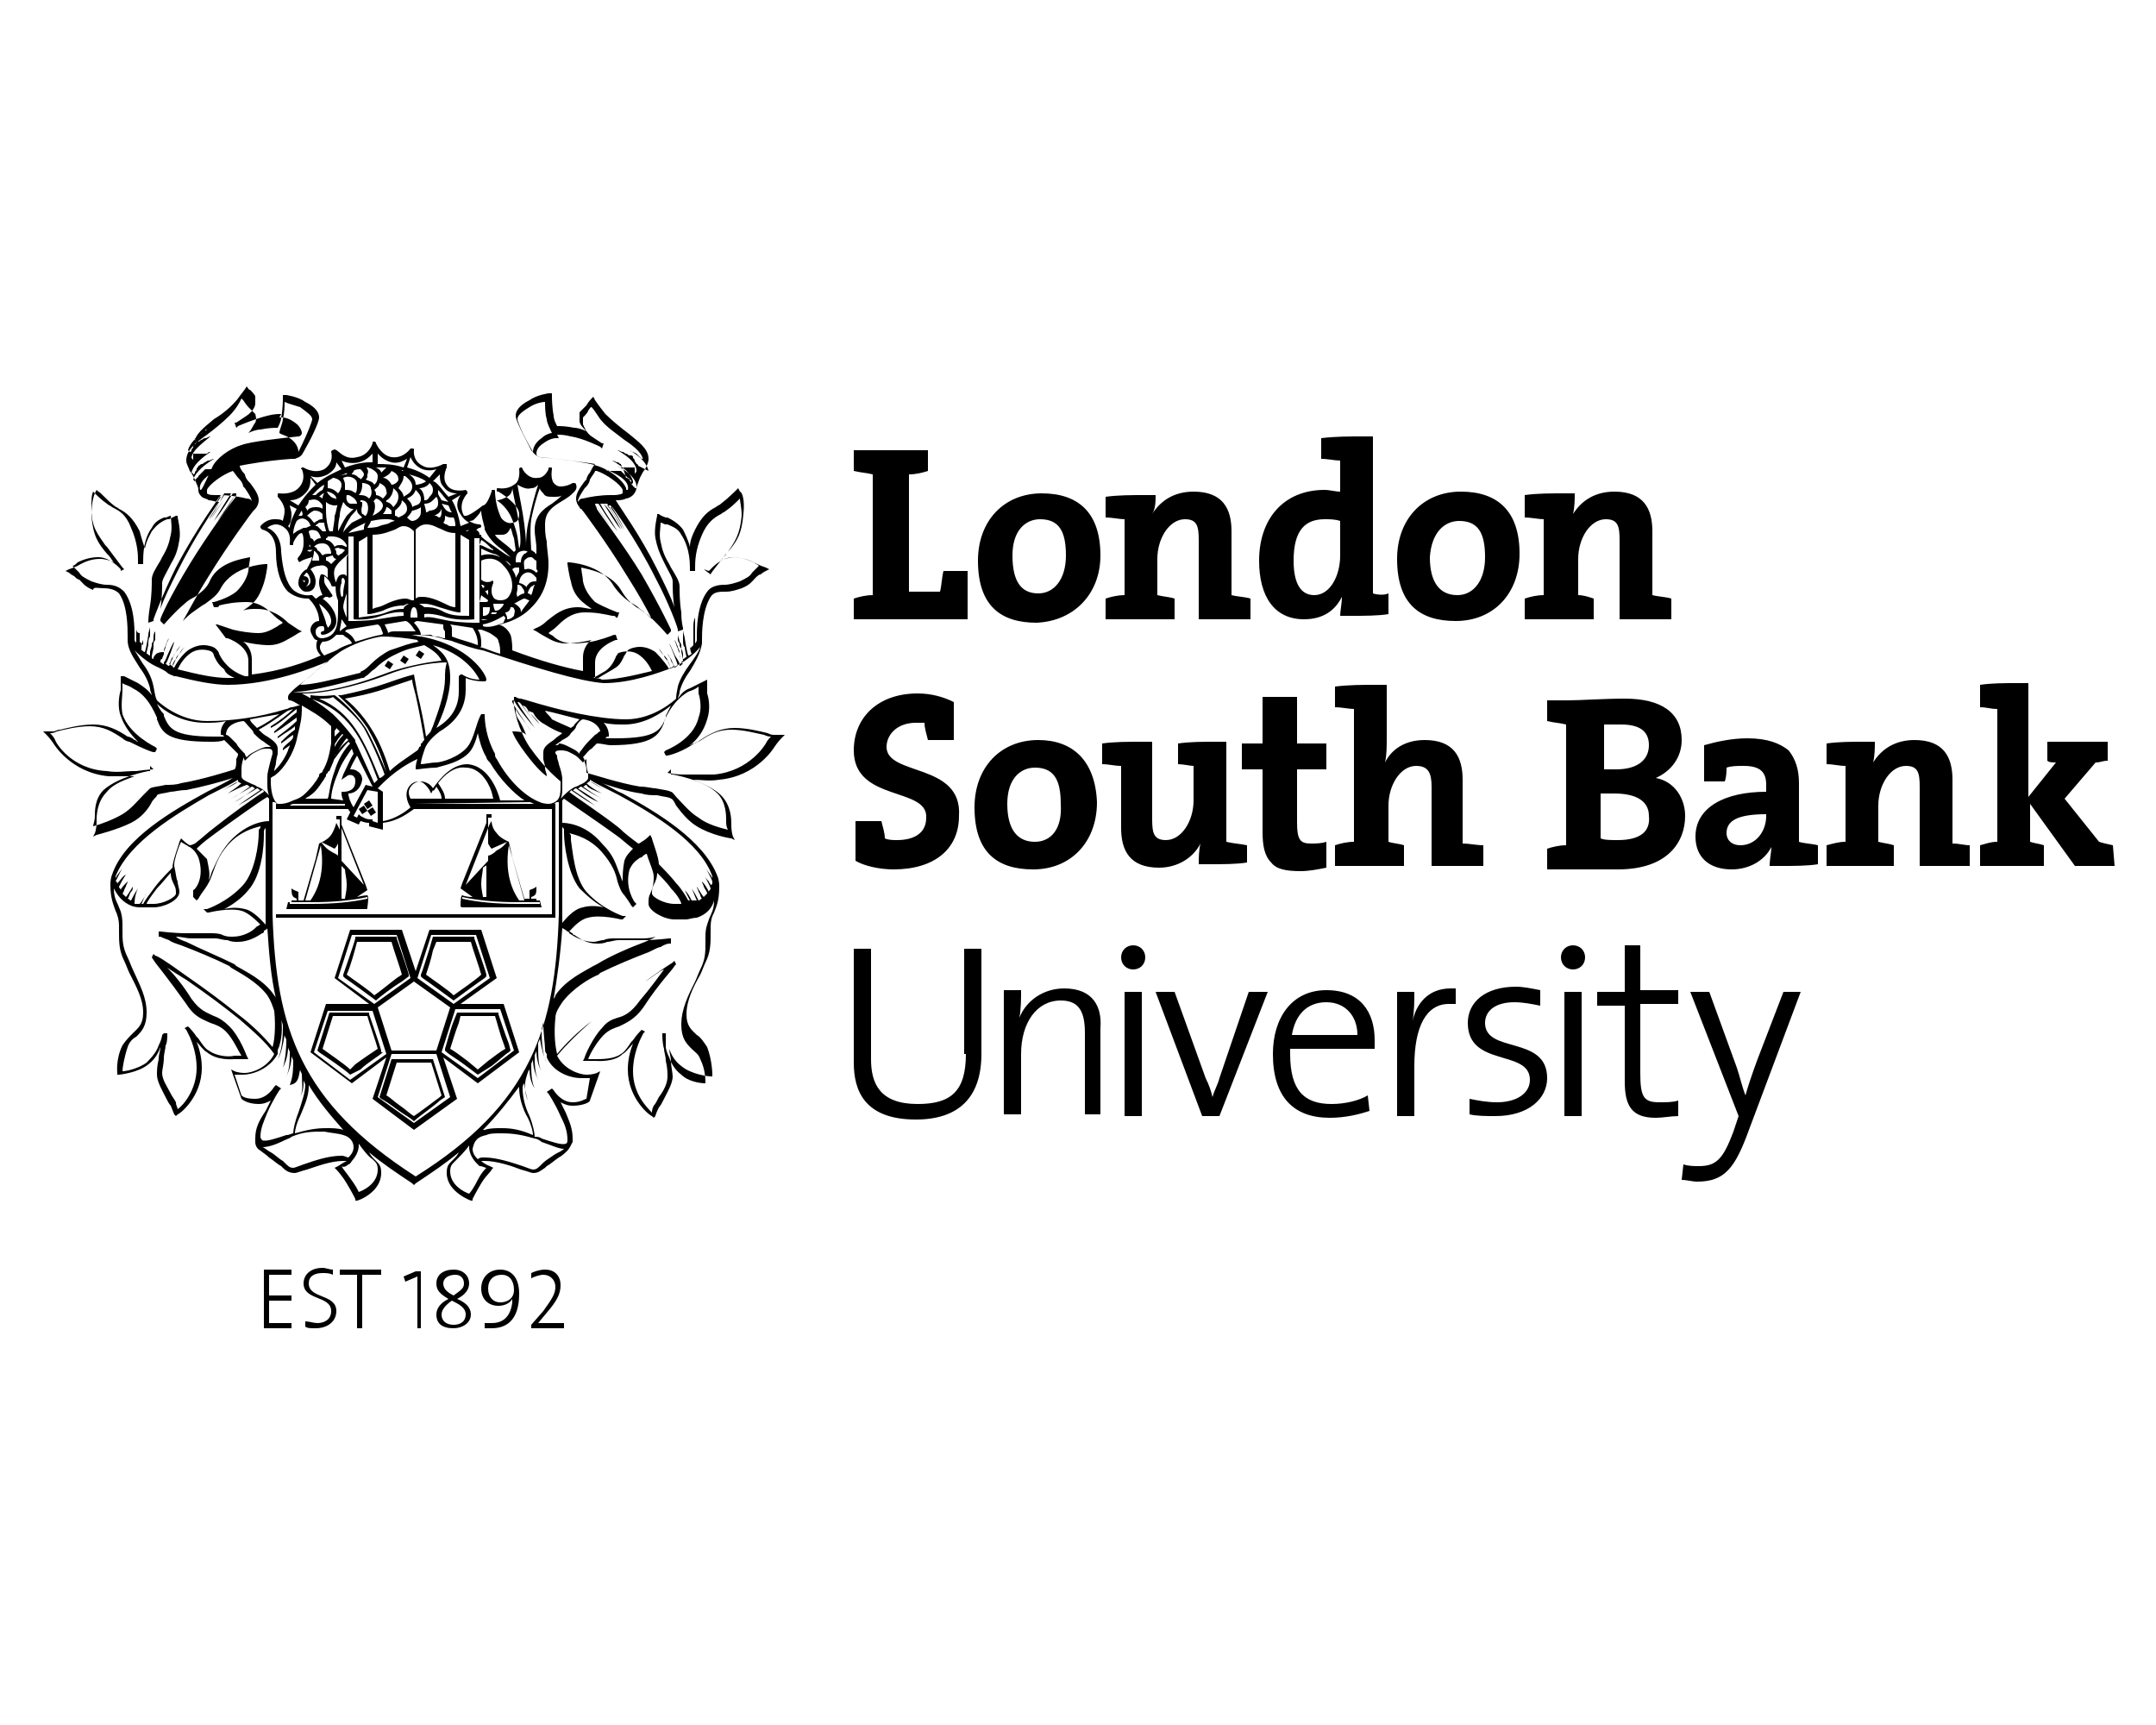 <?xml version="1.0" encoding="UTF-8"?> <!-- Generator: Adobe Illustrator 25.3.0, SVG Export Plug-In . SVG Version: 6.00 Build 0) --> <svg xmlns="http://www.w3.org/2000/svg" xmlns:xlink="http://www.w3.org/1999/xlink" version="1.1" id="Layer_1" x="0px" y="0px" width="125px" height="100px" viewBox="0 0 125 100" style="enable-background:new 0 0 125 100;" xml:space="preserve"> <g> <g> <path d="M32.7,77v-0.3c-0.6,0-1.2,0-1.5,0v0l0.5-0.6c0.6-0.7,0.8-1.1,0.8-1.6c0-0.5-0.3-0.9-0.9-0.9c-0.3,0-0.6,0.1-0.8,0.2l0,0.3 c0.2-0.1,0.5-0.2,0.7-0.2c0.4,0,0.7,0.3,0.7,0.7c0,0.4-0.2,0.7-0.7,1.4l-0.7,0.8V77H32.7z M29.8,74.8c0,0.4-0.3,0.7-0.8,0.7 c-0.4,0-0.7-0.3-0.7-0.8c0-0.5,0.3-0.8,0.8-0.8C29.5,73.9,29.8,74.2,29.8,74.8 M30.1,75c0-1-0.5-1.4-1.1-1.4 c-0.7,0-1.1,0.5-1.1,1.1c0,0.6,0.4,1,1,1c0.4,0,0.7-0.2,0.8-0.4v0c0,0,0,0.1,0,0.2c-0.1,0.8-0.5,1.2-1.2,1.2c-0.1,0-0.3,0-0.4,0 V77c0.1,0,0.2,0,0.4,0C29.3,77,30.1,76.6,30.1,75 M27,76.2c0,0.4-0.3,0.6-0.7,0.6c-0.4,0-0.7-0.2-0.7-0.6c0-0.3,0.3-0.6,0.6-0.8 C26.6,75.6,27,75.8,27,76.2 M26.9,74.4c0,0.3-0.2,0.4-0.6,0.7c-0.4-0.2-0.6-0.4-0.6-0.7c0-0.3,0.3-0.5,0.7-0.5 C26.7,73.9,26.9,74.1,26.9,74.4 M27.3,76.2c0-0.4-0.3-0.7-0.8-0.9c0.4-0.2,0.7-0.5,0.7-0.9c0-0.4-0.3-0.8-0.9-0.8 c-0.6,0-1,0.3-1,0.8c0,0.4,0.2,0.6,0.7,0.9c-0.4,0.2-0.7,0.5-0.7,0.9c0,0.5,0.3,0.8,1,0.8C26.8,77,27.3,76.7,27.3,76.2 M24.4,77 v-3.3h-0.3L23.4,74l0.1,0.3l0.7-0.3v3H24.4z M22.1,73.9v-0.3h-2.4v0.3h1V77H21v-3.1H22.1z M19.5,76c0-1-1.6-0.7-1.6-1.6 c0-0.4,0.3-0.6,0.8-0.6c0.2,0,0.4,0,0.6,0.1l0-0.3c-0.2,0-0.4-0.1-0.6-0.1c-0.7,0-1.1,0.4-1.1,0.9c0,1,1.6,0.7,1.6,1.6 c0,0.5-0.4,0.7-0.8,0.7c-0.2,0-0.5-0.1-0.7-0.1l0,0.3C17.8,77,18,77,18.3,77C19,77,19.5,76.6,19.5,76 M16.9,77v-0.3h-1.3v-1.3h1.3 v-0.3h-1.3v-1.2h1.3v-0.3h-1.6V77H16.9z"></path> <path d="M91.5,34.5v-2.1c0-1.2,0.7-2.3,1.6-2.3c0.7,0,0.8,0.4,0.8,1.2v4.6h3v-1.2l0,0c-0.3-0.1-0.7-0.1-1.1-0.2v-3.7 c0-1.3-0.5-2.3-2.2-2.3c-1.1,0-1.9,0.5-2.4,1.3c0.1-0.4,0.1-0.9,0.1-1.2v0h0c-0.2,0-0.4,0-0.6,0c-0.8,0-1.6,0-2.3,0.1l0,0V30l0,0 c0.4,0,0.8,0.1,1.1,0.1v4.4c-0.4,0-0.8,0.1-1.1,0.2l0,0v1.2h4v-1.2l0,0C92.1,34.6,91.8,34.5,91.5,34.5 M84.6,30.2 c1.1,0,1.5,0.7,1.5,2.1c0,1.4-0.7,2.2-1.6,2.2c-1,0-1.6-0.7-1.6-2.2C83,30.8,83.8,30.2,84.6,30.2 M84.4,36c2.2,0,3.7-1.6,3.7-3.9 c0-2.5-1.3-3.6-3.4-3.6c-2.2,0-3.7,1.6-3.7,3.9C81,35,82.3,36,84.4,36 M77.7,32.2c0,1.2-0.6,2.3-1.5,2.3c-0.8,0-1.2-0.7-1.2-2 c0-1.8,0.7-2.4,1.8-2.4c0.3,0,0.6,0,0.9,0.1V32.2z M79.6,34.4v-9.1l0,0c-0.2,0-0.4,0-0.6,0c-0.8,0-1.6,0-2.4,0.1l0,0v1.2l0,0 c0.4,0,0.8,0.1,1.1,0.1v1.8c-0.3,0-0.6-0.1-0.9-0.1c-2.4,0-3.8,1.7-3.8,4.1c0,2.1,0.9,3.4,2.6,3.4h0c1.1,0,1.8-0.5,2.2-1.3 c0,0.4-0.1,0.8-0.1,1.1v0h0c0.2,0,0.4,0,0.6,0c0.8,0,1.6,0,2.2-0.1l0,0v-1.2l0,0C80.3,34.5,79.9,34.5,79.6,34.4 M68.1,34.7 L68.1,34.7c-0.3-0.1-0.6-0.1-1-0.2v-2.1c0-1.2,0.7-2.3,1.6-2.3c0.7,0,0.8,0.4,0.8,1.2v4.6h3v-1.2l0,0c-0.3-0.1-0.7-0.1-1.1-0.2 v-3.7c0-1.3-0.5-2.3-2.2-2.3c-1.1,0-1.9,0.5-2.4,1.3C67,29.5,67,29,67,28.7v0h0c-0.2,0-0.4,0-0.6,0c-0.8,0-1.6,0-2.3,0.1l0,0V30 l0,0c0.4,0,0.8,0.1,1.1,0.1v4.4c-0.4,0-0.8,0.1-1.1,0.2l0,0v1.2h4V34.7z M58.7,32.2c0-1.5,0.8-2.1,1.6-2.1c1.1,0,1.5,0.7,1.5,2.1 c0,1.4-0.7,2.2-1.6,2.2C59.2,34.4,58.7,33.7,58.7,32.2 M63.8,32.2c0-2.5-1.3-3.6-3.4-3.6c-2.2,0-3.7,1.6-3.7,3.9 c0,2.6,1.3,3.6,3.4,3.6C62.3,36,63.8,34.4,63.8,32.2 M56.1,35.9v-2.8h-1.4l0,0c-0.1,0.4-0.1,0.8-0.2,1.2h-1.8v-6.8 c0.4,0,0.8-0.1,1.1-0.2l0,0v-1.2h-4.3v1.2l0,0c0.4,0.1,0.7,0.1,1.1,0.2v7c-0.4,0-0.8,0.1-1.1,0.2l0,0v1.2h0H56.1z"></path> </g> <g> <path d="M95.2,54.8h-1v2.7h-1.6v0.8h1.6v4.4c0,1.4,0.4,2.1,1.8,2.1c0.4,0,0.9-0.1,1.3-0.1l0,0v-0.9l0,0c-0.3,0.1-0.7,0.1-1.1,0.1 c-0.9,0-1.1-0.3-1.1-1.7v-4h2.2v-0.8h-2.2V54.8z M70.7,62.5c-0.1,0.4-0.3,0.7-0.4,1.1c-0.1-0.4-0.2-0.7-0.4-1.1l-1.8-5h-1.1 l2.7,7.2h1l0,0l2.8-7.2h-1.1L70.7,62.5z M65.7,54.8c-0.4,0-0.7,0.3-0.7,0.7c0,0.4,0.3,0.7,0.7,0.7c0.4,0,0.7-0.3,0.7-0.7 C66.4,55.1,66.1,54.8,65.7,54.8 M78.7,60h-3.8c0.2-1.2,0.9-1.9,2-1.9C78,58.1,78.7,58.9,78.7,60L78.7,60z M76.9,57.4 c-2,0-3.1,1.6-3.1,3.7c0,2.5,1.2,3.7,3.3,3.7c0.9,0,1.7-0.2,2.3-0.4l0,0l-0.1-0.9l0,0C78.8,63.8,78,64,77.2,64 c-1.6,0-2.4-0.8-2.4-2.9c0-0.1,0-0.2,0-0.3h4.9l0,0c0-0.2,0-0.4,0-0.5C79.7,58.7,78.9,57.4,76.9,57.4 M91.2,54.8 c-0.4,0-0.7,0.3-0.7,0.7c0,0.4,0.3,0.7,0.7,0.7c0.4,0,0.7-0.3,0.7-0.7C91.9,55.1,91.6,54.8,91.2,54.8 M86.1,59.3 c0-0.7,0.6-1.2,1.7-1.2c0.5,0,1,0.1,1.5,0.2l0,0l0-0.9l0,0c-0.5-0.1-1-0.2-1.4-0.2c-1.8,0-2.8,0.9-2.8,2.1c0,2.6,3.6,1.5,3.6,3.3 c0,0.8-0.8,1.3-1.9,1.3c-0.6,0-1.1-0.1-1.6-0.2l0,0l0,0.9l0,0c0.4,0.1,1,0.1,1.5,0.1c1.9,0,3-1,3-2.2C89.7,60,86.1,61.1,86.1,59.3 M84.1,57.3c-1.3,0-2,0.9-2.2,1.9C82,58.6,82,58,82,57.5v0h-1v7.2h1v-2.9c0-2.3,0.7-3.6,2-3.6c0.1,0,0.3,0,0.4,0l0,0l0,0l0-0.9 l0,0C84.3,57.3,84.2,57.3,84.1,57.3 M90.7,64.7L90.7,64.7h1v-7.2h-1V64.7z M56,61.1c0,2.2-0.9,2.9-2.8,2.9c-2.2,0-2.7-1.2-2.7-2.6 v-6.4h-1v6.6c0,1.6,0.6,3.3,3.6,3.3c2.5,0,3.8-1.3,3.8-3.8v-6.1h-1V61.1z M101.9,61.4c-0.3,0.8-0.6,1.7-0.7,2.1 c-0.2-0.5-0.3-1-0.5-1.6l-1.6-4.4h-1.1l2.8,7.2l-0.3,0.9c-0.6,1.6-1,2-2,2c-0.3,0-0.6,0-0.9-0.1l0,0l-0.1,0.9l0,0 c0.3,0,0.6,0.1,0.9,0.1h0c1.6,0,2.2-0.8,3-3l3-8h-1L101.9,61.4z M65.2,64.7L65.2,64.7h1v-7.2h-1V64.7z M61.7,57.3 c-1.2,0-2.2,0.7-2.6,1.7c0.1-0.5,0.1-1.1,0.1-1.6v0h-1v7.2h1v-3.5c0-1.8,0.9-3.1,2.3-3.1c1.1,0,1.4,0.7,1.4,1.9v4.7h0h0.9v-5 C63.9,58.4,63.4,57.3,61.7,57.3 M122.5,49c-0.4-0.1-0.5-0.1-0.8-0.2l-2-2.5l1.8-2.1c0.3,0,0.4-0.1,0.7-0.1l0,0V43h-3.5v1.1l0,0 c0.1,0.1,0.3,0.1,0.5,0.1l-1.6,2l0-6.6l0,0c-0.2,0-0.4,0-0.6,0c-0.8,0-1.5,0-2.2,0.1l0,0V41l0,0c0.4,0,0.6,0.1,1,0.1v7.7 c-0.4,0-0.6,0.1-1,0.2l0,0v1.2h3.7v-1.2l0,0c-0.3-0.1-0.5-0.1-0.8-0.2v-2.2l2.6,3.6h0h2.3L122.5,49L122.5,49z M113.2,48.9v-3.7 c0-1.3-0.5-2.3-2.2-2.3c-1.1,0-1.9,0.5-2.4,1.3c0.1-0.4,0.1-0.9,0.1-1.2v0h0c-0.2,0-0.4,0-0.6,0c-0.8,0-1.5,0-2.2,0.1l0,0v1.2l0,0 c0.4,0,0.7,0.1,1.1,0.1v4.4c-0.4,0-0.7,0.1-1.1,0.2l0,0v1.2h3.9V49l0,0c-0.3-0.1-0.5-0.1-0.9-0.2v-2.1c0-1.2,0.7-2.3,1.6-2.3 c0.7,0,0.8,0.4,0.8,1.2v4.6h2.9v-1.2l0,0C113.9,49,113.6,48.9,113.2,48.9 M102.4,47.3c0,0.9-0.6,1.7-1.5,1.7 c-0.5,0-0.8-0.3-0.8-0.7c0-0.7,0.6-1.1,2.3-1.1V47.3z M104.3,48.8v-3.4c0-0.8-0.2-1.4-0.6-1.9c-0.5-0.4-1.2-0.7-2.4-0.7 c-0.9,0-1.8,0.2-2.5,0.4l0,0v2.1h1.2l0,0c0.1-0.3,0.1-0.6,0.1-0.8c0.3-0.1,0.6-0.1,1-0.1c1,0,1.3,0.4,1.3,1.1v0.4 c-2.4,0-4.1,0.9-4.1,2.6c0,1.2,0.8,1.9,2.1,1.9c1,0,1.9-0.5,2.3-1.3c0,0.3-0.1,0.7-0.1,1.1v0l0,0c0.2,0,0.4,0,0.6,0 c0.8,0,1.6,0,2.2-0.1l0,0V49l0,0C105,48.9,104.6,48.9,104.3,48.8 M93.8,48.7c-0.4,0-0.8,0-1-0.1V46c0.2,0,0.7,0,0.8,0 c1.2,0,2,0.4,2,1.3C95.7,48.2,95.1,48.7,93.8,48.7 M92.9,42c0.3,0,0.7,0,1.1,0c1.2,0,1.6,0.5,1.6,1.2c0,0.8-0.6,1.4-1.9,1.4 c-0.3,0-0.5,0-0.7,0V42z M96,45.1c0.9-0.4,1.5-1.2,1.5-2.2c0-1.6-1.2-2.4-3.3-2.4c-1.2,0-2.6,0.1-3.3,0.1h-1.2v1.2l0,0 c0.4,0.1,0.7,0.1,1.1,0.2v7c-0.4,0-0.8,0.1-1.1,0.2l0,0v1.2H91c1.2,0,2.2,0,2.8,0c2.9,0,3.9-1.6,3.9-3.1 C97.7,46.3,97.1,45.3,96,45.1 M84.8,48.9v-3.7c0-1.3-0.5-2.3-2.2-2.3c-1.1,0-1.9,0.5-2.3,1.3c0.1-0.4,0.1-1,0.1-1.4v-3.1l0,0 c-0.2,0-0.4,0-0.6,0c-0.8,0-1.6,0-2.4,0.1l0,0V41l0,0c0.4,0,0.8,0.1,1.1,0.1v7.7c-0.4,0-0.8,0.1-1.1,0.2l0,0v1.2h4V49l0,0 c-0.3-0.1-0.6-0.1-0.9-0.2v-2.1c0-1.2,0.7-2.3,1.6-2.3c0.7,0,0.9,0.4,0.9,1.2v4.6h0h3v-1.2l0,0C85.6,49,85.2,48.9,84.8,48.9 M75.1,40.4l-1.9,0v2.7H72v1.5h1.2v3.6c0,0.8,0.1,1.4,0.5,1.8c0.3,0.4,0.9,0.5,1.7,0.5c0.5,0,1-0.1,1.5-0.2l0,0v-1.5l0,0 c-0.3,0.1-0.6,0.1-0.9,0.1c-0.6,0-0.8-0.2-0.8-1.2v-3.1h1.7v-1.5h-1.7V40.4z M71.1,48.8V43h0c-0.2,0-0.4,0-0.6,0 c-0.8,0-1.5,0-2.2,0.1l0,0v1.2l0,0c0.3,0,0.7,0.1,0.9,0.1v2c0,1.2-0.7,2.3-1.6,2.3c-0.7,0-0.8-0.4-0.8-1.2V43h0 c-0.2,0-0.4,0-0.6,0c-0.8,0-1.6,0-2.3,0.1l0,0v1.2l0,0c0.4,0,0.7,0.1,1.1,0.1v3.6c0,1.3,0.5,2.3,2.2,2.3c1.1,0,2-0.6,2.4-1.4 c-0.1,0.4-0.1,0.9-0.1,1.2v0l0,0c0.2,0,0.4,0,0.6,0c0.8,0,1.6,0,2.2-0.1l0,0V49l0,0C71.8,48.9,71.5,48.9,71.1,48.8 M60,48.8 c-1,0-1.6-0.7-1.6-2.2c0-1.5,0.8-2.1,1.6-2.1c1.1,0,1.5,0.7,1.5,2.1C61.6,48.1,60.9,48.8,60,48.8 M60.2,42.9 c-2.2,0-3.7,1.6-3.7,3.9c0,2.6,1.3,3.6,3.4,3.6c2.2,0,3.7-1.6,3.7-3.9C63.5,44.1,62.2,42.9,60.2,42.9 M51.4,43.3 c0-0.7,0.6-1.4,1.7-1.4c0.2,0,0.4,0,0.5,0c0,0.3,0.1,0.6,0.2,1l0,0h1.5v-2.2l0,0c-0.6-0.3-1.3-0.5-2.1-0.5c-2.3,0-3.7,1.4-3.7,3.3 c0,3,4.3,2.1,4.2,3.9c0,0.9-0.7,1.3-1.7,1.3c-0.2,0-0.5,0-0.7-0.1c0-0.3-0.1-0.6-0.2-1l0,0h-1.5v2.3l0,0c0.5,0.3,1.4,0.5,2.2,0.5 c2.4,0,3.8-1.2,3.8-3.1C55.8,44.2,51.4,45,51.4,43.3"></path> <path d="M26.9,29.9C26.9,29.9,26.9,29.9,26.9,29.9L26.9,29.9L26.9,29.9C26.9,29.8,26.9,29.8,26.9,29.9c-0.4-0.7,0.2-1.3,0.2-1.3 c0,0,0-0.1,0-0.1c0,0-0.1-0.1-0.1-0.1c0,0-0.8,0.2-1.1-0.3c-0.3-0.4,0-1,0-1c0,0,0-0.1,0-0.2c0,0-0.1,0-0.2,0c0,0-0.7,0.4-1.2,0.1 c-0.6-0.3-0.5-0.9-0.5-0.9c0-0.1,0-0.1-0.1-0.1c-0.1,0-0.1,0-0.1,0c0,0-0.4,0.6-1.1,0.5c-0.6-0.1-0.9-0.8-0.9-0.8 c0-0.1-0.1-0.1-0.1-0.1c-0.1,0-0.1,0-0.1,0.1c0,0-0.2,0.7-0.9,0.8c-0.7,0.2-1.1-0.4-1.2-0.4c0,0-0.1-0.1-0.2,0 c-0.1,0-0.1,0.1-0.1,0.1c0,0,0.2,0.6-0.4,1c-0.6,0.3-1.2-0.1-1.2-0.1c0,0-0.1,0-0.1,0c0,0-0.1,0.1,0,0.1c0,0,0.3,0.6-0.2,1.1 c-0.4,0.4-1.1,0.3-1.1,0.3c-0.1,0-0.1,0-0.1,0.1c0,0,0,0.1,0,0.1c0,0,0.4,0.4,0.4,0.8c0,0.3-0.1,0.5-0.1,0.6 c-0.1-0.1-0.3-0.1-0.5-0.1c-0.5,0-0.8,0.4-0.8,0.4c0,0,0,0.1,0,0.1c0,0,0.1,0.1,0.1,0.1c0,0,0.8,0.1,0.8,1.3 c0,1.1,0.3,1.9,0.7,2.3c0.5,0.4,1,0.4,1.2,0.4c0.1,0.1,0.6,0.6,0.6,1.3l0,0c0,0,0,0,0,0c-0.3,0-0.5,0.3-0.5,0.5 c0,0.2,0.1,0.3,0.2,0.5c0.1,0.1,0.1,0.1,0.2,0.1h0c-0.1,0.3-0.1,0.6,0.2,0.9l0,0c-0.9,0.4-2.3,0.9-4,1.1h0c0,0,0,0,0,0 c0-0.2,0-0.4,0-0.9c0-0.4-0.2-0.8-0.5-1c0.4,0.1,1,0.2,1.5,0.2c0.6,0,1-0.3,1.2-0.4l0,0c0.2-0.1,0.5-0.3,0.5-0.3l0.2-0.1l-0.2-0.1 c0,0-0.3-0.2-0.6-0.4l0,0c-0.3-0.3-0.9-0.8-1.8-0.8c-0.3,0-0.6,0-0.8,0.1c0.1-0.1,0.3-0.2,0.4-0.3c0.4-0.3,0.6-0.7,0.8-1.3 c0.1-0.3,0.2-0.9,0.2-1l0-0.1l-0.1,0c-0.1,0-1.9,0.1-2.6,1.4c-0.2,0.4-0.5,0.6-0.9,0.9c-0.2,0.1-0.3,0.2-0.6,0.4 c-0.3,0.2-0.5,0.4-0.7,0.6c0.3-0.5,0.8-1.5,1.5-2.6c1.1-1.8,2.5-3.7,2.6-3.8c0,0,0,0,0,0l0,0l0,0c0,0,0,0,0,0c0,0,0,0,0.1-0.1 c0.1-0.1,0.2-0.3,0.2-0.5c0-0.3-0.2-0.6-0.5-1l-0.1-0.1c-0.1-0.1-0.2-0.3-0.2-0.4c-0.2-0.2-0.3-0.4-0.3-0.5l0,0 c0.5-0.1,1.6-0.3,3-0.4c0,0,0.1,0,0.1,0l0.1,0c0.3-0.1,0.4-0.2,0.5-0.4l0,0c0.4-0.7,0.9-1.7,0.9-2c0-0.4-0.4-0.7-0.8-0.9 c-0.4-0.3-1.1-0.4-1.1-0.4l-0.2,0l0,0.2c0,0,0,0.7-0.1,1.1c0,0.2-0.1,0.4-0.2,0.6l0,0c-0.2,0-0.5,0-1,0.1c-0.2,0-0.5,0.1-0.7,0.2 c0.2-0.2,0.3-0.5,0.4-0.6c0.1-0.2,0-0.5,0-0.5l0,0l0,0c0,0-0.3-0.3-0.4-0.4c-0.1-0.1-0.3-0.4-0.3-0.4l-0.1-0.1l-0.1,0.2 c0,0-0.2,0.4-0.6,0.8c-0.4,0.4-0.9,0.8-1.3,1.1c-0.7,0.5-1.2,0.9-1.2,1.5c0,0.2,0.1,0.3,0.2,0.6c0.1,0.1,0.2,0.3,0.3,0.5 c0.1,0.3,0.2,0.4,0.2,0.6c0,0.2,0.1,0.3,0.2,0.4c0.1,0.1,0.3,0.1,0.4,0.2c0,0,0,0,0,0c0.2,0,0.4,0.1,0.6,0.1h0 c-0.3,0.4-1.4,2-2.4,4c-0.4,0.8-0.8,1.6-1,2.2c0,0,0,0,0,0c0.1-0.6,0.1-1.3,0.1-1.5c0-0.2,0.2-0.5,0.4-0.9l0.1-0.2 c0.3-0.5,0.4-0.8,0.5-1.4c0.1-0.5-0.1-1.3-0.1-1.3l0-0.1l-0.1,0c0,0-0.2,0.1-0.4,0.2c0,0-0.1,0-0.1,0c-0.3,0.1-0.6,0.3-0.9,0.7 c-0.1,0.2-0.3,0.5-0.4,1c-0.1-0.3-0.2-0.6-0.3-1c-0.4-0.8-0.8-1.1-1.2-1.3c-0.1-0.1-0.2-0.1-0.3-0.2c-0.4-0.3-0.8-0.8-0.9-0.8 l-0.1-0.1l-0.1,0.2c0,0-0.2,0.4-0.2,1.3c0.1,1.2,0.4,1.6,0.9,2.2l0.1,0.1c0.1,0.1,0.2,0.3,0.3,0.4c-0.2-0.1-0.5-0.2-0.8-0.2 c-0.4,0-0.8,0.1-1.3,0.4c-0.2,0.1-0.5,0.2-0.5,0.2l-0.2,0.1l0.2,0.1c0,0,0.1,0.1,0.3,0.2c0.1,0.1,0.2,0.2,0.3,0.2 c0.2,0.2,0.3,0.4,0.8,0.6C5.4,34,5.7,34.1,6,34.1c0.4,0,0.7,0.1,0.9,0.3c0.5,0.7,0.5,2,0.5,2.5V37l0,0.1c0,0.6,0.4,1.1,0.7,1.6 c0.3,0.4,0.5,0.8,0.6,1.2c0,0.2,0.1,0.3,0.1,0.4l0,0c-0.2-0.3-0.5-0.5-0.8-0.7c-0.6-0.3-0.8-0.4-0.8-0.4L7,39.2l0,0.2 c0,0,0,0.1,0,0.4c0,0,0,0.1,0,0.2c-0.1,0.3-0.2,1,0,1.5c0.2,0.6,0.6,1.1,1,1.5c-0.1,0-0.1-0.1-0.2-0.1c-0.1-0.1-0.3-0.2-0.4-0.2 c-0.6-0.4-1.2-0.7-2-0.7c-0.7,0-1.5,0.2-1.9,0.3c-0.2,0-0.3,0.1-0.4,0.1c-0.2,0-0.3,0-0.3,0H2.5l0.2,0.2c0,0,0.2,0.2,0.4,0.5 c0,0,1,1.7,3.2,1.9c0.6,0,1.1,0,1.5,0c0,0,0,0,0,0c-0.5,0.2-1.2,0.4-1.6,0.9c-0.6,0.6-0.6,1.4-0.6,1.7l0,0c0,0.5-0.1,0.7-0.1,0.7 l-0.1,0.2l0.2-0.1c0,0,1.2-0.3,2-0.7c0.6-0.3,1-0.8,1.2-1.2c0.1-0.2,0.3-0.3,0.3-0.4c0.1-0.1,0.4-0.1,0.8-0.2 c0.2,0,0.5-0.1,0.9-0.1c1-0.2,2.1-0.5,2.7-0.7c-0.3,0.2-0.9,0.5-1.5,0.8c-2,1.1-4.8,2.7-5.5,4.8c0,0-0.1,0.2-0.1,0.6 c0,0.8,0.2,1.2,0.3,1.5c0.1,0.2,0.2,0.5,0.2,0.9c0,0.1,0,0.2,0,0.3c0,0.6,0,1.1,0.3,1.7c0.1,0.2,0.2,0.5,0.3,0.7 c0.4,0.8,0.8,1.5,0.8,2.3c0,0.7-0.3,0.9-0.6,1.2c-0.2,0.2-0.4,0.4-0.6,0.7c-0.4,0.8-0.3,1.6-0.3,1.6l0,0.1l0.1,0 c0,0,1.1-0.1,1.7-0.6c0.4-0.3,0.6-0.7,0.7-1c0,0,0,0,0,0c0,0.2-0.1,0.4-0.1,0.7c-0.1,0.4-0.1,0.7-0.1,0.9c0,0.4,0.3,0.9,0.5,1.3 c0.1,0.2,0.2,0.4,0.3,0.5c0.2,0.5,0.2,0.5,0.2,0.5l0.1,0.1l0.1-0.1c0.1,0,1.4-1,1.4-2.7c0-0.5-0.1-1-0.3-1.5 c0.2,0.2,0.4,0.5,0.6,0.6c0.6,0.5,1.5,0.4,1.6,0.4c0.3,0,0.5,0,0.6,0l0.2,0l-0.1-0.2c0,0-0.4-1.1-1-1.7c-0.3-0.3-0.6-0.5-0.9-0.6 c-0.4-0.2-0.8-0.3-1.3-1c-0.5-0.8-1-1.4-1.4-1.8c0.3,0.2,0.6,0.4,1.1,0.7c1.3,0.9,2.1,1.5,3.1,2.3c0.8,0.7,1.5,1.3,2,2l0,0 c0,0,0,0,0,0c-0.4,0.8-1.3,1.1-1.7,1.1c-0.4,0-0.6-0.1-0.6-0.1l-0.2-0.1l0.6,1.7l0,0c0,0,0.3,0.3,1,0.3c0.3,0,0.5-0.1,0.7-0.2 c-0.1,0.2-0.2,0.4-0.3,0.6C15,65,14.8,65.4,14.8,66c0,0.1,0,0.2,0,0.2c0,0.2,0.1,0.4,0.3,0.5c0.1,0.1,0.3,0.2,0.5,0.4 c0.3,0.2,0.5,0.4,0.7,0.5l0.1,0.1c0.2,0.2,0.4,0.3,0.7,0.3c0.1,0,0.3-0.1,0.7-0.2c0.6-0.2,1.4-0.5,2.1-0.5c0.1,0,0.1,0,0.2,0 c-0.2,0.1-0.5,0.3-0.5,0.3l-0.2,0.1l0.1,0.1c0,0,0.3,0.3,0.6,0.8c0.3,0.5,0.5,0.9,0.5,0.9l0,0.1l0.1,0c0.1,0,1.4-0.5,1.4-1.6 c0-0.4-0.1-0.5-0.3-0.7c0,0-0.1-0.1-0.1-0.1c-0.1-0.1-0.2-0.2-0.3-0.4l0,0c0.7,0.6,1.6,1.2,2.5,1.8l0.1,0.1l0.1-0.1 c0.9-0.6,1.8-1.2,2.5-1.8l0,0c-0.1,0.2-0.2,0.3-0.3,0.4c0,0-0.1,0.1-0.1,0.1c-0.2,0.2-0.3,0.3-0.3,0.7c0,1.1,1.4,1.6,1.4,1.6 l0.1,0l0-0.1c0,0,0.2-0.4,0.5-0.9c0.3-0.5,0.6-0.7,0.6-0.8l0.1-0.1l-0.2-0.1c0,0-0.3-0.1-0.5-0.3c0,0,0.1,0,0.2,0 c0.7,0,1.6,0.3,2.1,0.5c0.4,0.1,0.6,0.2,0.7,0.2c0.3,0,0.4-0.1,0.7-0.3l0.1-0.1c0.2-0.1,0.4-0.3,0.7-0.5c0.2-0.1,0.4-0.3,0.5-0.4 c0.1-0.1,0.2-0.3,0.3-0.5c0-0.1,0-0.1,0-0.2c0-0.6-0.2-1-0.4-1.5c-0.1-0.2-0.2-0.4-0.3-0.6c0.2,0.1,0.4,0.2,0.7,0.2 c0.6,0,1-0.2,1-0.3l0,0l0.6-1.7l-0.2,0.1c0,0-0.2,0.1-0.6,0.1c-0.4,0-1.3-0.3-1.7-1.1c0,0,0,0,0,0l0,0c0.5-0.6,1.2-1.3,2-2 c1-0.8,1.8-1.4,3.1-2.3c0.5-0.3,0.8-0.6,1.1-0.7c-0.3,0.4-0.8,1.1-1.4,1.8c-0.5,0.7-0.9,0.9-1.3,1c-0.3,0.1-0.6,0.2-0.9,0.6 c-0.5,0.5-1,1.6-1,1.7l-0.1,0.2l0.2,0c0,0,0.3,0,0.5,0c0.1,0,1.1,0.1,1.6-0.4c0.2-0.1,0.4-0.4,0.6-0.6c-0.2,0.5-0.3,1-0.3,1.5 c0,1.7,1.3,2.7,1.4,2.7l0.1,0.1l0.1-0.1c0,0,0-0.1,0.2-0.5c0.1-0.1,0.2-0.3,0.3-0.5c0.2-0.4,0.5-0.9,0.5-1.3 c0-0.2-0.1-0.6-0.1-0.9c0-0.2-0.1-0.5-0.1-0.7c0,0,0,0,0,0c0.1,0.3,0.3,0.7,0.7,1c0.6,0.5,1.6,0.6,1.7,0.6l0.1,0l0-0.1 c0,0,0-0.8-0.3-1.6c-0.2-0.3-0.4-0.6-0.6-0.7c-0.3-0.3-0.6-0.5-0.6-1.2c0-0.8,0.4-1.6,0.8-2.3c0.1-0.2,0.2-0.5,0.3-0.7 c0.3-0.6,0.3-1.1,0.3-1.7c0-0.1,0-0.2,0-0.3c0-0.5,0.1-0.7,0.2-0.9c0.1-0.3,0.3-0.6,0.3-1.5c0-0.4-0.1-0.6-0.1-0.6 c-0.8-2.1-3.5-3.7-5.5-4.8c-0.5-0.2-0.9-0.5-1.2-0.6l0,0c0.6,0.2,1.5,0.5,2.3,0.6c0.3,0.1,0.6,0.1,0.9,0.1 c0.4,0.1,0.7,0.1,0.8,0.2c0.1,0,0.2,0.2,0.3,0.4c0.3,0.4,0.7,0.9,1.2,1.2c0.8,0.5,1.9,0.7,2,0.7l0.2,0.1l-0.1-0.2 c0,0-0.1-0.2-0.1-0.7l0,0c0-0.3,0-1.1-0.6-1.7c-0.4-0.4-1.1-0.7-1.6-0.9c0,0,0,0,0,0c0.4,0,0.9,0.1,1.5,0c2.2-0.2,3.2-1.9,3.2-1.9 c0.2-0.3,0.4-0.5,0.4-0.5l0.2-0.2h-0.3c0,0-0.1,0-0.3,0c-0.1,0-0.2,0-0.4-0.1c-0.4-0.1-1.2-0.3-1.9-0.3c-0.8,0-1.4,0.3-2,0.7 c-0.1,0.1-0.3,0.2-0.4,0.2c-0.1,0-0.1,0.1-0.2,0.1c0.4-0.3,0.8-0.8,1-1.5c0.2-0.6,0.1-1.2,0-1.5c0-0.1,0-0.1,0-0.2 c0-0.2,0-0.4,0-0.4l0-0.2l-0.2,0.1c0,0-0.2,0.1-0.8,0.4c-0.3,0.1-0.5,0.3-0.7,0.6l0,0c0-0.1,0.1-0.2,0.1-0.4 c0.1-0.4,0.3-0.8,0.6-1.2c0.3-0.5,0.6-1,0.7-1.6l0-0.1v-0.1c0-0.4,0-1.7,0.5-2.5c0.2-0.3,0.5-0.3,0.9-0.3c0.3,0,0.6-0.1,0.9-0.2 c0.5-0.2,0.6-0.4,0.8-0.6c0.1-0.1,0.2-0.2,0.3-0.2c0.1-0.1,0.3-0.2,0.3-0.2l0.2-0.1l-0.2-0.1c0,0-0.3-0.1-0.5-0.2 c-0.4-0.2-0.9-0.4-1.3-0.4c-0.3,0-0.6,0.1-0.8,0.2c0.1-0.2,0.3-0.3,0.3-0.4l0.1-0.1c0.5-0.6,0.8-1,0.9-2.2 c0.1-0.9-0.1-1.3-0.2-1.3l-0.1-0.2l-0.1,0.1c0,0-0.5,0.5-0.9,0.8c-0.1,0.1-0.2,0.1-0.3,0.2c-0.4,0.2-0.8,0.5-1.2,1.3 c-0.2,0.4-0.3,0.7-0.3,1c-0.1-0.4-0.3-0.8-0.4-1c-0.3-0.4-0.7-0.6-0.9-0.7c0,0-0.1,0-0.1,0c-0.3-0.1-0.4-0.2-0.4-0.2l-0.1,0l0,0.1 c0,0-0.2,0.8-0.1,1.3c0.1,0.5,0.2,0.8,0.5,1.4l0.1,0.2c0.2,0.4,0.4,0.7,0.4,0.9c0,0.3,0,1,0.1,1.5c0,0,0,0,0,0 c-0.2-0.6-0.6-1.4-1-2.2c-1-2-2.1-3.5-2.4-4h0c0.2,0,0.4,0,0.6-0.1c0,0,0,0,0,0c0.1,0,0.3-0.1,0.4-0.2c0.1-0.1,0.2-0.3,0.2-0.4 c0-0.1,0.1-0.3,0.2-0.6c0.1-0.2,0.2-0.4,0.3-0.5c0.1-0.2,0.2-0.4,0.2-0.6c0-0.6-0.6-1-1.2-1.5c-0.4-0.3-0.9-0.7-1.3-1.1 c-0.4-0.5-0.6-0.8-0.6-0.8l-0.1-0.2l-0.1,0.1c0,0-0.2,0.2-0.3,0.4c-0.1,0.1-0.4,0.4-0.4,0.4l0,0l0,0c0,0,0,0.3,0,0.5 c0,0.2,0.2,0.4,0.4,0.6c-0.2-0.1-0.5-0.2-0.7-0.2c-0.5-0.1-0.8-0.1-1-0.1l0,0c-0.1-0.2-0.2-0.4-0.2-0.6c-0.1-0.5-0.1-1.1-0.1-1.1 l0-0.2l-0.2,0c0,0-0.7,0.1-1.1,0.4c-0.4,0.2-0.8,0.5-0.8,0.9c0,0.3,0.5,1.2,0.9,2l0,0c0.1,0.1,0.2,0.3,0.5,0.4l0.1,0 c0,0,2.6,0.3,3.1,0.4l0,0c-0.1,0.1-0.2,0.3-0.3,0.5c-0.1,0.1-0.2,0.3-0.2,0.4l-0.1,0.1c-0.3,0.4-0.5,0.7-0.5,1 c0,0.2,0.1,0.4,0.2,0.5c0,0,0,0.1,0.1,0.1c0,0,0,0,0,0l0,0l0,0c0,0,0,0,0,0c0.1,0.1,1.5,2,2.6,3.8c0.7,1.1,1.2,2,1.5,2.6 c-0.2-0.2-0.4-0.4-0.7-0.6c-0.2-0.2-0.4-0.3-0.6-0.4c-0.4-0.3-0.6-0.5-0.9-0.9c-0.7-1.3-2.6-1.4-2.6-1.4l-0.1,0l0,0.1 c0,0,0.1,0.7,0.2,1c0.1,0.6,0.4,1,0.8,1.3c0.1,0.1,0.3,0.2,0.4,0.3c-0.2,0-0.5-0.1-0.8-0.1c-0.9,0-1.4,0.5-1.8,0.8l0,0 c-0.3,0.3-0.6,0.4-0.6,0.4l-0.2,0.1l0.2,0.1c0,0,0.3,0.2,0.5,0.3l0,0c0.2,0.1,0.6,0.4,1.2,0.4c0.5,0,1.1-0.1,1.5-0.2 c-0.3,0.2-0.5,0.6-0.5,1c0,0.4,0,0.7,0,0.8c-1.1-0.2-2.5-0.6-4.1-1.2c0-0.2,0-0.6-0.1-0.9c-0.1-0.2-0.3-0.5-0.7-0.6l0.1,0 c0.4-0.1,1-0.3,1.5-0.7c0.6-0.5,1.3-1.3,1.3-2.8c0-0.5-0.1-0.9-0.1-1.3c-0.1-0.4-0.1-0.7-0.1-1c0-0.7,0.4-1,0.9-1.3 c0.5-0.3,0.6-0.4,0.7-0.5c0,0,0,0,0.1-0.1c0.2-0.2,0.1-0.4,0.1-0.4c0,0,0-0.1-0.1-0.1c0,0-0.1,0-0.1,0c0,0-0.3,0.2-0.7,0.2 c-0.2,0-0.3-0.1-0.4-0.2c-0.2-0.3-0.1-0.8-0.1-0.8c0-0.1,0-0.1-0.1-0.1c-0.1,0-0.1,0-0.1,0.1c0,0-0.2,0.5-0.6,0.5 c-0.6,0.1-0.9-0.5-0.9-0.5c0-0.1-0.1-0.1-0.1-0.1c-0.1,0-0.1,0.1-0.1,0.1c0,0,0.1,0.7-0.3,0.9c-0.4,0.3-0.9,0.2-0.9,0.2 c-0.1,0-0.1,0-0.1,0.1c0,0.1,0,0.1,0.1,0.1c0,0,1.2,0.7,1.2,1.3c0,0.3-0.1,0.5-0.4,0.5c-0.2,0.1-0.6-0.1-0.7-0.4 c-0.3-0.7-0.3-1.4-0.3-1.4c0-0.1,0-0.1-0.1-0.1c-0.1,0-0.1,0-0.1,0.1c-0.1,0.3-0.3,0.8-0.5,0.8C27.1,30,27,29.9,26.9,29.9 M21.1,31L21.1,31L21.1,31z M19.6,30.8C19.6,30.8,19.6,30.8,19.6,30.8L19.6,30.8c0-0.2,0-0.5,0.1-0.9c0-0.3,0.1-0.5,0.2-0.8l0,0 c0.1,0.1,0.1,0.2,0.3,0.3c0.1,0.1,0.2,0.1,0.3,0.1l0,0c-0.1,0.1-0.3,0.3-0.4,0.4C19.9,30.2,19.7,30.6,19.6,30.8L19.6,30.8z M20.1,31.1C20.1,31.1,20.1,31.1,20.1,31.1L20.1,31.1C20.1,31.1,20.1,31,20.1,31.1L20.1,31.1z M20.2,30.9c0.1-0.1,0.2-0.2,0.4-0.3 c0.2-0.1,0.4-0.2,0.6-0.3l0,0c-0.1,0.1-0.1,0.3-0.1,0.4l0,0L20.2,30.9z M19.9,30.9C19.8,30.9,19.8,30.9,19.9,30.9L19.9,30.9 c0-0.2,0.2-0.6,0.4-0.9c0.1-0.2,0.3-0.3,0.4-0.5l0,0c0,0.1,0,0.2,0.1,0.3c0.1,0.1,0.2,0.2,0.2,0.2l0,0c-0.2,0.1-0.4,0.2-0.6,0.3 C20.1,30.6,19.9,30.8,19.9,30.9L19.9,30.9z M19.3,30.8C19.3,30.8,19.3,30.8,19.3,30.8c-0.1,0-0.1,0-0.2,0c0,0,0,0,0,0 c-0.1-0.2-0.2-0.7-0.2-1.2c0-0.3,0-0.4,0-0.5c0.1,0.1,0.3,0.2,0.5,0.2c0.1,0,0.2,0,0.2-0.1l0,0c-0.1,0.2-0.1,0.5-0.2,0.7 C19.4,30.3,19.3,30.6,19.3,30.8L19.3,30.8z M21.1,31L21.1,31L21.1,31z M24.3,35c0.1,0,0.2,0,0.3,0c0.4,0,0.8,0.2,1.2,0.3 c0.3,0.1,0.7,0.2,0.8,0.2l0.1,0V31l0,0l0.5,0.3l0,4.4c-0.6,0-1.1,0-1.6-0.3c-0.4-0.2-0.7-0.2-0.9-0.2c-0.1,0-0.1,0-0.1,0 C24.6,35.2,24.5,35.1,24.3,35L24.3,35z M23.7,35c-0.2,0.1-0.3,0.2-0.3,0.3c-0.2,0-0.5,0-1,0.2c-0.5,0.2-1,0.2-1.6,0.3l0-4.4 l0.5-0.3l0,0v4.5l0.1,0c0.1,0,0.5-0.1,0.8-0.2l0,0c0.4-0.2,0.8-0.3,1.2-0.3C23.6,35,23.6,35,23.7,35L23.7,35z M7.9,36.4 c0-0.2,0-0.4,0-0.6c0,0,0,0,0,0c0,0,0,0,0,0c0,0.2,0,0.3,0,0.5c0,0.2,0,0.4,0,0.6c0,0.2,0,0.3,0,0.4l0,0c0-0.1-0.1-0.1-0.1-0.2 c0,0,0,0,0-0.1v0c0,0,0,0,0,0l0-0.1c0-0.5,0-1.8-0.6-2.6c-0.3-0.3-0.6-0.4-1-0.4c-0.3,0-0.6-0.1-0.9-0.2c-0.4-0.2-0.6-0.3-0.7-0.5 c-0.1-0.1-0.2-0.2-0.3-0.3c0,0,0,0-0.1-0.1c0.1,0,0.2-0.1,0.3-0.2c0.4-0.2,0.8-0.3,1.2-0.3c0.7,0,1.3,0.7,1.3,0.7L7,33.1L7.2,33 l-0.1-0.1c0,0-0.6-0.8-0.9-1.2l-0.1-0.1c-0.4-0.6-0.8-1-0.8-2.1c0-0.5,0-0.8,0.1-1c0.2,0.2,0.5,0.5,0.8,0.7 c0.1,0.1,0.2,0.1,0.3,0.2c0.4,0.2,0.8,0.4,1.1,1.2c0.4,0.9,0.4,1.6,0.4,1.9c0,0,0,0.1,0,0.1l0,0.1h0.3l0-0.2 c0-0.9,0.2-1.5,0.5-1.9C9,30.2,9.3,30.1,9.5,30c0,0,0.1,0,0.1,0c0.1,0,0.2-0.1,0.3-0.1c0,0.2,0.1,0.7,0,1.1 c-0.1,0.5-0.2,0.8-0.5,1.3l-0.1,0.2c-0.3,0.5-0.5,0.8-0.5,1.1c0,0.3,0,0.9-0.1,1.5c-0.1,0.6-0.1,0.9-0.1,0.9l0,0.1L8.9,36l0-0.1 c0,0,0.5-1.4,1.3-3c1.2-2.3,2.5-4,2.5-4.1c0,0,0,0,0,0c0,0,0.1,0,0.1,0c-0.2,0.3-0.4,0.7-0.8,1.3c0,0,0,0,0,0c0,0,0,0,0,0 c0,0,0,0,0,0c0.3-0.4,0.6-1.1,0.8-1.4c0.1,0,0.2,0,0.2,0h0c-0.2,0.3-0.5,0.8-0.9,1.4c0,0,0,0,0,0c0,0,0,0,0,0c0,0,0,0,0,0 c0.2-0.2,0.5-0.7,0.9-1.5h0c0.1,0,0.2,0,0.2,0v0c-0.2,0.3-0.6,1-1,1.5c0,0,0,0,0,0c0,0,0,0,0,0c0,0,0,0,0,0c0.4-0.6,0.9-1.3,1-1.5 c0.1,0,0.2,0,0.2,0c0,0,0,0,0,0c-0.2,0.3-0.7,1.1-1,1.6c0,0,0,0,0,0c0,0,0,0,0,0c0,0,0,0,0,0c0.5-0.6,0.9-1.3,1.1-1.6 c0,0,0.1,0,0.1,0c0,0,0.1,0,0.1,0l0,0c-0.2,0.3-0.8,1.2-1.1,1.6c0,0,0,0,0,0c0,0,0,0,0,0c0,0,0,0,0,0c0.6-0.7,0.9-1.3,1.1-1.6h0 c0,0,0,0,0,0c0,0.1,0,0.2-0.1,0.3c-0.1,0.1-1.5,2-2.6,3.8c-1.1,1.8-1.7,3.1-1.7,3.2l0,0.1l0.2,0.2l0.1-0.1c0,0,0.5-0.6,1.1-1.1 c0.2-0.2,0.4-0.3,0.6-0.4c0.4-0.3,0.7-0.5,0.9-1c0.5-1,1.8-1.2,2.3-1.3c0,0.2-0.1,0.6-0.1,0.8c-0.1,0.5-0.4,0.9-0.7,1.2 c-0.5,0.4-1.3,0.6-1.3,0.6l-0.1,0l0.1,0.3l0.1,0c0.1,0,0.2,0,0.2-0.1c0.4-0.1,0.9-0.2,1.6-0.2c0.8,0,1.3,0.5,1.6,0.8l0,0 c0.2,0.2,0.4,0.3,0.5,0.4c-0.1,0.1-0.2,0.1-0.3,0.2l0,0c-0.2,0.1-0.6,0.4-1.1,0.4c-0.5,0-1.1-0.1-1.5-0.2 c-0.3-0.1-0.9-0.3-0.9-0.3l-0.1,0L13.1,37l0.1,0c0,0,1.2,0.4,1.2,1.3c0,0.4,0,0.7,0,0.8c0,0,0,0.1,0,0.1c-0.1,0-0.1,0-0.2,0 c-0.3-0.1-0.7-0.3-1-0.6c-0.3-0.3-0.4-0.5-0.5-0.7c0-0.1-0.1-0.2-0.2-0.3c-0.1-0.1-0.4-0.2-0.7-0.2c-0.3,0-0.6,0.1-0.9,0.3 c-0.4,0.3-0.7,0.8-0.8,1c0,0-0.1,0-0.1-0.1h0c0.1-0.1,0.1-0.2,0.2-0.4c0.1-0.1,0.1-0.2,0.2-0.3c0.1-0.1,0.2-0.3,0.3-0.4 c0,0,0,0,0,0c0,0,0,0,0,0c-0.1,0.1-0.2,0.2-0.3,0.4c-0.1,0.1-0.2,0.2-0.2,0.3c-0.1,0.1-0.2,0.3-0.2,0.4c-0.1,0-0.1-0.1-0.2-0.1 l0,0c0.1-0.1,0.1-0.3,0.2-0.4c0.1-0.1,0.1-0.2,0.2-0.3l0,0c0.1-0.1,0.2-0.3,0.3-0.4c0,0,0,0,0,0c0,0,0,0,0,0 c-0.1,0.1-0.2,0.2-0.3,0.4l0,0c-0.1,0.1-0.2,0.3-0.2,0.4l0,0c0,0,0,0,0,0c-0.1,0.1-0.1,0.3-0.2,0.4c0,0,0,0,0,0 c-0.1,0-0.1-0.1-0.2-0.1c0,0,0,0,0,0l0,0c0.1-0.1,0.5-1.2,0.5-1.3c0,0,0,0,0,0c0,0,0,0,0,0c-0.1,0.1-0.3,0.6-0.4,0.8 c0,0-0.1,0.3-0.2,0.4c0,0,0,0.1,0,0.1h0c-0.1,0-0.1-0.1-0.2-0.1l0,0c0-0.1,0-0.2,0.1-0.2c0-0.1,0.1-0.2,0.1-0.3c0,0,0-0.1,0-0.1 c0-0.1,0.1-0.2,0.1-0.3c0,0,0,0,0,0c0-0.1,0.1-0.3,0.2-0.5c0,0,0,0,0,0c0,0,0,0,0,0c-0.1,0.1-0.1,0.2-0.2,0.4l0,0 c0,0.1-0.1,0.2-0.1,0.3l0,0.1c0,0,0,0,0,0C9,37.8,9,38,8.9,38.1c0,0,0,0.1,0,0.1v0c-0.1,0-0.1-0.1-0.1-0.1c0-0.2,0.1-0.4,0.1-0.6 c0,0,0-0.1,0-0.1c0-0.1,0-0.2,0.1-0.3l0,0C9,37,9,36.9,9,36.8c0-0.1,0-0.1,0-0.2c0,0,0,0,0,0c0,0,0,0,0,0 c-0.1,0.1-0.1,0.3-0.1,0.4l0,0c0,0.1,0,0.2-0.1,0.3c0,0,0,0.1,0,0.1l0,0c0,0,0,0,0,0c0,0.1-0.1,0.3-0.1,0.4c0,0,0,0.1,0,0.2h0 c-0.1,0-0.1-0.1-0.2-0.1l0,0c0-0.2,0.1-0.4,0.1-0.6c0-0.1,0-0.3,0.1-0.4c0,0,0-0.3,0-0.4l0-0.2c0,0,0,0,0,0c0,0,0,0,0,0 c0,0.2-0.1,0.3-0.1,0.5c0,0-0.1,0.7-0.2,1c-0.1,0-0.1-0.1-0.2-0.1c0-0.2,0-0.4,0.1-0.6c0-0.1,0-0.1,0-0.2c0-0.1,0-0.2,0-0.3 c0,0,0,0,0,0c0-0.2,0-0.3,0-0.6c0,0,0,0,0,0c0,0,0,0,0,0c0,0.1,0,0.3,0,0.5l0,0c0,0.1,0,0.2,0,0.2c0,0.1,0,0.1,0,0.2l0,0 c0,0.1,0,0.3,0,0.4c0,0.1,0,0.1,0,0.1c-0.1-0.1-0.1-0.1-0.2-0.2c0-0.2,0-0.3,0-0.5C7.9,36.7,7.9,36.5,7.9,36.4 M19.7,36.6 L19.7,36.6C19.7,36.6,19.7,36.6,19.7,36.6c0-0.2,0.1-0.5,0.1-0.7c0.1,0.1,0.2,0.3,0.3,0.4v0C20.1,36.3,19.8,36.5,19.7,36.6 M22.1,36.8c-0.6,0.1-1.1,0.3-1.5,0.4c-0.1-0.2-0.2-0.4-0.6-0.6c0,0,0,0,0,0c0,0,0.1-0.1,0.1-0.1l1.8-0.3c0,0,0,0,0,0 c0.2,0.1,0.2,0.3,0.3,0.5C22.2,36.8,22.1,36.8,22.1,36.8L22.1,36.8 M19.9,33.5c0,0,0.1,0.1,0.1,0.2c0,0.1-0.1,0.4-0.1,0.7 c0,0.1,0,0.2-0.1,0.2c-0.1-0.2-0.1-0.6,0-0.8C19.8,33.6,19.8,33.5,19.9,33.5C19.9,33.5,19.9,33.5,19.9,33.5 M18.5,35 c0.3,0.2,0.7,0.6,0.7,1c0,0.2-0.1,0.3-0.2,0.4c0-0.1-0.1-0.2-0.1-0.3C18.8,35.7,18.6,35.3,18.5,35 M27.1,43.3 c-0.5,0.6-1.5,0.9-1.8,0.9c-0.3,0-0.7,0.1-0.9,0.1c0-0.2,0.1-0.5,0.2-0.8c0.1-0.4,0.5-0.8,0.9-1.1c0.5-0.3,1.5-1,1.5-2.4 c0-0.1,0-0.4,0-0.5l0-0.1c0,0,0-0.1,0-0.1c0.2,0.1,0.6,0.2,1.1,0.2c0.1,0,0.1-0.1,0.1-0.1c0-0.3-1-2-3.8-2.5 c-0.2,0-0.4-0.1-0.6-0.1c0.5,0,1.1,0,1.8,0.2c0.2,0.1,0.5,0.1,0.7,0.2c0.6,0.2,1.1,0.4,1.7,0.5c3,1,5.6,1.8,7,1.9 c1.6,0,3.2-0.6,4-0.9c0.5-0.2,1.2-0.7,1.6-1.2c-0.1,0.3-0.3,0.6-0.6,1c-0.3,0.4-0.6,0.9-0.7,1.3c-0.1,0.5-0.1,0.6-0.1,0.7 c-0.1,0.1-1.3,1.2-2.9,1.2c-1.7,0-4-0.6-4.7-0.8l0,0c-0.4-0.1-1-0.3-1.4-0.4c-0.2,0-0.3-0.1-0.3-0.1l-0.1,0l0,0.1 c-0.1,0.5,0.3,1.9,0.9,2.8c1,1.4,1.6,1.8,1.8,2c0,0,0,0.1,0,0.1c0,0.5,0,0.8-0.2,1c-0.1,0.1-0.3,0.2-0.5,0.2c0,0-0.3,0-0.5-0.1 c-0.8-0.3-1.8-1.2-2.5-2.5c-0.1-0.1-0.1-0.2-0.1-0.3c-0.5-0.9-0.6-1.8-0.6-2.3l-0.2,0C27.6,41.9,27.5,42.8,27.1,43.3 M32.2,53.2 v-6.6h-0.1h0c0.1,0,0.1-0.1,0.2-0.1h0h0.1v6.5c-0.2,6.6-1.6,11-8.3,15.2h0c-6.7-4.3-8.1-8.6-8.3-15.2v-6.5h0.1h0 c0.1,0,0.1,0.1,0.2,0.1h0h-0.1v6.6H32.2z M38.9,44.6v0.3l0.1,0c0,0,1.8,0.3,2.6,1.1c0.5,0.5,0.5,1.3,0.5,1.5l0,0 c0,0.3,0,0.4,0.1,0.6c-0.4-0.1-1.2-0.3-1.7-0.7c-0.5-0.3-0.9-0.8-1.2-1.1c-0.2-0.2-0.3-0.4-0.4-0.4c-0.2-0.1-0.4-0.1-0.9-0.2 c-0.2,0-0.5-0.1-0.9-0.1c-1.2-0.2-2.7-0.7-3.1-0.8c0-0.2,0-0.4-0.1-0.6c0-0.1,0-0.2-0.1-0.3c0.2-0.2,0.3-0.4,0.5-0.5 c0.1-0.1,0.2-0.2,0.3-0.3c0.3,0,0.6,0.1,0.8,0.1c2.5,0,2.8-0.6,3.1-1.3l0-0.1c0.4-0.9,0.9-1.4,1.4-1.7c0.3-0.1,0.5-0.2,0.6-0.3 c0,0.1,0,0.1,0,0.2c0,0,0,0.1,0,0.2c0.1,0.3,0.2,0.9,0,1.4c-0.3,1.3-1.9,1.9-1.9,1.9l-0.1,0.1l0.1,0.2l0.1,0c0,0,0.6-0.1,1.4-0.6 c0.1-0.1,0.3-0.2,0.4-0.2c0.6-0.4,1.1-0.7,1.9-0.7c0.7,0,1.4,0.2,1.9,0.3c0.2,0.1,0.3,0.1,0.4,0.1c0,0,0,0,0,0 c-0.1,0.1-0.2,0.2-0.3,0.4c0,0-0.9,1.6-3,1.8c-0.6,0-1.1,0-1.5,0c-0.1,0-0.2,0-0.2,0c-0.7,0-1-0.1-1-0.1L38.9,44.6z M38.9,40.9 c-0.1,0.2-0.2,0.4-0.3,0.6l0,0.1c-0.3,0.7-0.5,1.2-2.9,1.2c-0.2,0-0.4,0-0.6,0l0,0c0.1-0.1,0.1-0.1,0.1-0.1l0.1,0v-0.1 c0,0,0-0.4-0.3-0.7l0,0c0.4,0.1,0.8,0.1,1.2,0.1C37.4,42,38.4,41.3,38.9,40.9L38.9,40.9z M37,26.8C37,26.8,37,26.8,37,26.8 C37,26.8,37,26.8,37,26.8 M34.6,27.3c0.6,0.2,1.4,0.8,1.5,1.1c0,0.1,0,0.2,0,0.2c-0.2,0.1-0.4,0.1-0.6,0.1l-0.1,0 c-0.6,0-1.2,0.1-1.6,0.2c-0.2,0-0.2,0.1-0.3,0.2c0-0.2,0.2-0.5,0.4-0.8l0.1-0.1c0.1-0.1,0.2-0.3,0.2-0.4c0.1-0.2,0.3-0.4,0.3-0.5 c0,0,0,0,0,0C34.5,27.3,34.6,27.3,34.6,27.3 M34.4,39.3c0.2-0.1,0.5-0.3,0.7-0.4c0.4-0.3,0.5-0.6,0.6-0.8c0-0.1,0.1-0.1,0.1-0.2 c0.1-0.1,0.8-0.3,1.3,0.1c0.4,0.3,0.6,0.7,0.7,0.9c-1.2,0.3-2.2,0.5-2.9,0.5C34.7,39.3,34.5,39.3,34.4,39.3L34.4,39.3z M36.4,28.4 C36.4,28.4,36.4,28.5,36.4,28.4C36.4,28.5,36.4,28.5,36.4,28.4c-0.1,0-0.1,0-0.1-0.1c-0.2-0.5-1-1.1-1.7-1.3c0,0,0,0,0,0 c-0.5-0.2-2.3-0.4-3.3-0.5l0,0c-0.1,0-0.2-0.1-0.2-0.2c0-0.2,0.1-0.4,0.4-0.6c0.4-0.3,0.7-0.3,0.7-0.3l0.2,0l-0.1-0.2l0,0 c0.2,0,0.4,0,0.8,0.1c0.7,0.1,1.7,0.6,1.7,0.6l0.1,0.1l0.1-0.3l-0.1,0c0,0-0.3-0.2-0.6-0.4c-0.3-0.2-0.4-0.5-0.5-0.7 c0-0.1,0-0.3,0-0.4c0.1-0.1,0.3-0.3,0.3-0.4c0.1-0.1,0.1-0.2,0.2-0.2c0.1,0.1,0.3,0.4,0.5,0.7c0.4,0.5,0.9,0.8,1.4,1.2 c0.6,0.4,1.1,0.8,1.1,1.3c0,0,0,0,0,0.1l0,0c0,0,0,0,0-0.1c0,0,0,0,0,0c0,0,0,0,0-0.1c0,0,0,0,0,0c0,0,0,0,0-0.1c0,0,0,0,0,0 c0,0,0,0,0,0c0,0,0,0,0,0c0,0,0,0,0,0c0,0,0,0,0,0c0,0,0,0,0,0c0,0,0,0,0,0c0,0,0,0,0,0c0,0,0,0-0.1,0c0,0-0.1-0.1-0.1-0.1 c0,0-0.1-0.1-0.1-0.1c0,0-0.1-0.1-0.1-0.1c0,0-0.2-0.1-0.2-0.1c0,0-0.1,0-0.2-0.1c0,0,0,0,0,0c0,0,0,0,0,0c0.7,0.4,1,0.8,1.1,1.2 l0,0L37,27v0c0,0,0-0.1-0.1-0.1c0,0,0,0,0,0c0-0.1-0.1-0.1-0.1-0.2c0,0,0,0,0,0c0-0.1-0.1-0.1-0.1-0.2c0,0,0,0,0,0 c0-0.1-0.1-0.1-0.2-0.1c0,0,0,0,0,0c-0.1,0-0.1-0.1-0.2-0.1c0,0,0,0,0,0c-0.1,0-0.1-0.1-0.2-0.1c0,0,0,0,0,0 c-0.1,0-0.2-0.1-0.3-0.1c0,0,0,0,0,0c0,0,0,0,0,0c0.7,0.4,1.1,0.8,1.1,1.2v0c0,0.1-0.1,0.1-0.1,0.2c0,0,0,0,0,0c0,0,0,0,0,0 c0,0,0,0,0-0.1c0,0,0,0,0,0c0,0,0,0,0-0.1c0,0,0,0,0,0c0,0,0,0,0-0.1c0,0,0,0,0,0c0,0,0,0,0-0.1c0,0,0,0,0,0c0,0,0,0,0,0 c0,0,0,0,0,0c0,0,0,0,0,0c0,0,0,0,0,0c0,0,0,0,0,0c0,0,0,0-0.1,0c0,0,0,0,0,0c0,0,0,0-0.1,0c0,0,0,0-0.1,0c0,0,0,0-0.1,0 c0,0,0,0-0.1,0c0,0-0.1,0-0.1,0c0,0,0,0-0.1,0c0,0-0.1,0-0.1,0c0,0,0,0,0,0c0,0-0.1,0-0.2-0.1c0,0,0,0,0,0c0,0,0,0,0,0 c0.7,0.4,1.1,0.8,1.1,1.2v0c0,0,0,0,0,0c0,0.1,0,0.1-0.1,0.1c0,0,0-0.1-0.1-0.1c0,0,0,0,0,0c0-0.1-0.1-0.1-0.1-0.2c0,0,0,0,0,0 c0-0.1-0.1-0.1-0.1-0.2c0,0,0,0,0,0c0,0-0.1-0.1-0.2-0.1c0,0,0,0,0,0C36.1,27,36,27,36,26.9c0,0,0,0,0,0c-0.1,0-0.1-0.1-0.2-0.1 c0,0,0,0,0,0c-0.1,0-0.2-0.1-0.3-0.1c0,0,0,0,0,0c0,0,0,0,0,0c0.7,0.4,1.1,0.8,1.2,1.2l0,0c0,0.1,0,0.1-0.1,0.2v0c0,0,0-0.1,0-0.1 c0,0,0,0,0,0c0,0,0-0.1,0-0.1c0,0,0,0,0,0c0,0,0-0.1-0.1-0.1c0,0,0,0,0,0c0,0,0-0.1-0.1-0.1c0,0,0,0,0,0c0,0,0,0-0.1-0.1 c0,0,0,0,0,0c0,0,0,0-0.1-0.1c0,0,0,0,0,0c0,0,0,0-0.1-0.1c0,0,0,0,0,0c0,0,0,0-0.1-0.1c0,0,0,0,0,0c0,0,0,0-0.1,0c0,0,0,0-0.1,0 c0,0,0,0-0.1,0c0,0-0.1,0-0.1,0c0,0,0,0-0.1,0c0,0-0.1,0-0.1,0c0,0,0,0-0.1,0c-0.1,0-0.1,0-0.2-0.1c0,0,0,0,0,0c0,0,0,0,0,0 C36.1,27.6,36.5,28,36.4,28.4 M38.6,59.9l-0.2,0l0,0.1c0,0,0,0.5,0.1,0.8c0,0.2,0.1,0.4,0.1,0.7c0.1,0.4,0.1,0.7,0.1,0.9 c0,0.4-0.2,0.8-0.5,1.2c-0.1,0.2-0.2,0.4-0.3,0.5c-0.1,0.2-0.1,0.3-0.1,0.4c-0.3-0.3-1.1-1.1-1.1-2.4c0-0.5,0.1-1.1,0.4-1.8 c0.1-0.2,0.2-0.4,0.2-0.4l0.1-0.1l-0.2-0.1l-0.1,0.1c0,0-0.2,0.2-0.4,0.5l-0.1,0.1c-0.2,0.3-0.4,0.6-0.6,0.7 c-0.4,0.3-1.1,0.3-1.5,0.3c-0.1,0-0.3,0-0.4,0c0.1-0.3,0.5-1,0.9-1.4c0.3-0.3,0.6-0.4,0.9-0.5c0.4-0.2,0.9-0.4,1.4-1.1 c0.9-1.4,1.8-2.3,1.8-2.4l0.1-0.1l-0.1-0.2l-0.1,0.1c0,0-0.5,0.3-1.6,1.1c-1.3,0.9-2.1,1.5-3.1,2.3c-0.8,0.6-1.5,1.3-2,1.9 c0,0,0,0,0,0c-0.1-0.4-0.2-1.1-0.1-2.1c0-0.3,0.2-0.6,0.4-0.9c0.6-0.8,1.6-1.4,2.1-1.6l0.1-0.1c0.8-0.4,2-0.9,2.8-1.2 c0.4-0.2,0.6-0.3,0.7-0.3c0.3-0.2,0.5-0.2,0.5-0.2l0.1,0l0-0.3l-0.1,0c0,0-0.8,0.1-1.5,0.1c-0.2,0-0.5,0-0.7,0c-0.2,0-0.4,0-0.7,0 c-0.3,0-0.5,0.1-0.7,0.1c-0.2,0.1-0.4,0.1-0.6,0.1c-0.6,0-1-0.3-1.3-0.5c-0.1,0-0.1-0.1-0.1-0.1c-0.1,0-0.1-0.1-0.2-0.1 c0.2-0.2,0.6-0.7,1.1-0.8c0.7-0.2,1.9,0.1,1.9,0.1l0.1,0l0.2-0.2l-0.2,0c0,0-1.2-0.4-2.1-1.4c-0.7-0.8-0.8-2.4-0.9-3 c0-0.1,0-0.2,0-0.2c0-0.1,0-0.1-0.1-0.2c0.4,0.1,1.2,0.3,1.9,1.1c0.6,0.7,0.8,1.2,0.9,1.7c0.1,0.3,0.2,0.6,0.4,0.8 c0.3,0.4,0.4,0.6,0.4,0.6l0.1,0.1l0.2-0.2l-0.1-0.1c0,0-0.6-0.8-0.3-1.9c0.1-0.2,0.2-0.4,0.5-0.6c0.1-0.1,0.2-0.1,0.2-0.1l0,0 c0.1-0.1,0.2-0.2,0.3-0.2c0.1,0.4,0.4,1,0.4,1.3l0,0.1c0,0.4-0.1,0.7-0.2,0.9c-0.1,0.2-0.1,0.3-0.1,0.6c0,0.4,0.9,0.9,1.5,0.9 c0.2,0,0.4,0,0.7,0c0.1,0,0.4-0.1,0.6-0.1c0.6-0.2,0.9-0.6,1-1c0,0.6-0.2,0.8-0.3,1.1c-0.1,0.3-0.2,0.5-0.2,1c0,0.1,0,0.2,0,0.3 c0,0.6,0,1-0.3,1.6c-0.1,0.2-0.2,0.5-0.3,0.7c-0.4,0.8-0.8,1.6-0.8,2.5c0,0.8,0.3,1.1,0.6,1.4c0.2,0.2,0.4,0.3,0.5,0.6 c0.3,0.6,0.3,1.2,0.3,1.4c-0.3,0-1-0.1-1.4-0.5c-0.4-0.3-0.6-0.7-0.7-1c-0.2-0.4-0.2-0.6-0.2-0.6L38.6,59.9z M28.2,67.7 c-0.1,0.1-0.3,0.3-0.5,0.7c-0.2,0.4-0.4,0.7-0.5,0.8c-0.3-0.1-1.1-0.5-1.1-1.3c0-0.3,0.1-0.4,0.2-0.5c0,0,0.1-0.1,0.1-0.1 c0.2-0.2,0.6-0.6,0.8-0.9c0,0,0,0.1,0,0.1c0,0.5,0.4,0.9,0.4,0.9c0,0,0.1,0.1,0.2,0.2C28,67.6,28.1,67.7,28.2,67.7 M28.2,65.8 L28.2,65.8c0.2-0.1,0.5-0.1,0.9-0.1c0.7,0,1.2,0.1,1.9,0.3c0.1,0,0.3,0.1,0.4,0.2c0.6,0.2,1,0.4,1.3,0.4c-0.1,0.1-0.3,0.2-0.5,0.3 c-0.3,0.2-0.6,0.4-0.7,0.5l-0.1,0.1c-0.2,0.2-0.3,0.3-0.5,0.3c-0.1,0-0.3-0.1-0.6-0.2c-0.6-0.2-1.5-0.5-2.2-0.5 c-0.2,0-0.3,0-0.4,0.1l0,0c-0.1-0.1-0.3-0.3-0.3-0.6C27.5,66.1,27.7,65.9,28.2,65.8 M29.1,65.4c-0.4,0-0.7,0-1,0.1l-0.1,0l0,0 c0.8-0.8,1.5-1.7,2.1-2.5v0c0,0,0,0,0,0.1c0,0.5,0.2,1.2,0.5,1.7c0.2,0.4,0.3,0.8,0.3,1C30.2,65.5,29.7,65.4,29.1,65.4 c-0.4,0-0.7,0-1,0.1 M30.7,62c0,0.4,0.1,0.8,0.3,1.1c0,0,0,0,0,0c0,0,0,0,0,0c0,0,0,0,0,0c-0.2-0.4-0.2-1-0.2-1.4 c0-0.1,0.1-0.2,0.1-0.3c0,0.4,0.1,0.8,0.3,1.2c0,0,0,0,0,0c0,0,0,0,0,0c0,0,0,0,0,0c-0.2-0.4-0.2-1-0.2-1.4c0-0.1,0.1-0.2,0.1-0.3 c0,0.4,0.1,0.9,0.3,1.2c0,0,0,0,0,0c0,0,0,0,0,0c0,0,0,0,0,0c-0.2-0.3-0.2-0.9-0.2-1.6c0-0.1,0.1-0.2,0.1-0.3 c0.1,0.6,0.2,1,0.4,1.4c0,0,0,0,0,0c0,0,0,0,0,0c0,0,0,0,0,0c-0.2-0.3-0.3-1-0.3-1.9c0-0.1,0.1-0.3,0.1-0.5v0 c0,0.8,0.1,1.3,0.1,1.6c0,0.1,0,0.2,0.1,0.3c0,0,0,0.1,0,0.1c0,0,0,0,0,0.1c0.4,0.9,1.4,1.2,2,1.2c0.2,0,0.4,0,0.5,0L34,63.7 c-0.1,0-0.3,0.2-0.8,0.2c-0.7,0-1.1-0.7-1.1-0.7l-0.1-0.1l-0.3,0.2l0.1,0.1c0,0,0.4,0.6,0.7,1.3c0.2,0.4,0.4,0.8,0.4,1.4 c0,0.2-0.1,0.2-0.1,0.2c-0.2,0.1-0.8-0.1-1.4-0.3c-0.1-0.1-0.3-0.1-0.4-0.1c0-0.2-0.1-0.7-0.3-1.2c-0.3-0.6-0.4-1.2-0.4-1.6 c0-0.1,0-0.2,0.1-0.3h0c0,0.3,0.1,0.6,0.2,1c0,0,0,0,0,0c0,0,0,0,0,0c0,0,0,0,0,0c-0.2-0.5-0.2-0.9-0.1-1.3 C30.6,62.2,30.6,62.1,30.7,62 M32.6,47.9c0,0.1,0.1,0.1,0.1,0.2c0,0,0,0.1,0,0.2c0,0.6,0.2,2.3,0.9,3.2c0.5,0.5,1,0.9,1.4,1.1 c-0.4-0.1-0.9-0.1-1.2,0c-0.6,0.1-1.1,0.8-1.2,0.9v0c0-0.2,0-0.3,0-0.5V47.9z M32.6,53.8L32.6,53.8c0,0,0.2,0.1,0.3,0.2 c0,0,0.1,0,0.1,0.1c0.3,0.2,0.8,0.5,1.4,0.5c0.2,0,0.4-0.1,0.6-0.1c0.2-0.1,0.4-0.1,0.7-0.1c0.2,0,0.4,0,0.7,0c0.2,0,0.5,0,0.7,0 c0.3,0,0.6,0,0.9-0.1c-0.1,0.1-0.4,0.2-0.6,0.3c-0.8,0.3-2,0.8-2.8,1.3L34.4,56c-0.5,0.3-1.6,0.8-2.2,1.7c0,0.1-0.1,0.2-0.1,0.2 C32.3,56.7,32.5,55.3,32.6,53.8z M36.7,49.2c-0.2,0.2-0.4,0.4-0.5,0.7c-0.1,0.5-0.1,0.9-0.1,1.2c-0.1-0.2-0.1-0.3-0.2-0.5 c-0.2-0.5-0.3-1-1-1.7c-1-1.2-2.2-1.2-2.3-1.2l0,0h0v-1.3h0l0,0c0,0,0,0,0.1-0.1c0.4,0.3,1.9,1.3,3,2.1 C36,48.6,36.3,48.9,36.7,49.2L36.7,49.2z M38.1,50.6c0.2,0.2,0.6,0.6,0.8,0.9c0.4,0.4,0.6,0.8,0.6,0.9c-0.2,0-0.3,0-0.4,0 c-0.6,0-1.3-0.4-1.3-0.6c0-0.2,0-0.3,0.1-0.5C38,51.1,38.1,50.9,38.1,50.6 M34.9,46C34.9,46,34.9,46,34.9,46 c-0.4-0.2-0.7-0.4-0.9-0.6c0.1,0,0.1-0.1,0.2-0.1c0.2,0.1,0.5,0.3,0.9,0.5c0,0,0,0,0,0c0,0,0,0,0,0c0,0,0,0,0,0 c-0.4-0.2-0.6-0.4-0.9-0.5v0c0,0,0,0,0-0.1c0.3,0.2,0.9,0.5,1.7,0.9c2,1.1,4.7,2.7,5.4,4.7c0,0,0,0.1,0,0.1 c-0.1-0.2-0.3-0.4-0.4-0.6c0,0,0,0,0,0c0,0,0,0,0,0c0.1,0.2,0.3,0.5,0.4,0.8c0,0.1,0,0.2-0.1,0.2c0,0,0,0,0,0 c0-0.1-0.1-0.1-0.1-0.2c-0.1-0.1-0.2-0.2-0.3-0.4l0,0c0,0,0,0,0,0c0,0,0,0,0,0c0.1,0.2,0.3,0.5,0.4,0.8c0,0.1-0.1,0.1-0.1,0.2v0 c-0.1-0.2-0.2-0.4-0.4-0.6c0,0,0,0,0,0c0,0,0,0,0,0c0,0.1,0.1,0.2,0.1,0.3c0.1,0.2,0.2,0.3,0.2,0.4c-0.1,0.1-0.1,0.1-0.2,0.2 c-0.1-0.1-0.2-0.3-0.4-0.6c0,0,0,0,0,0c0,0,0,0,0,0c0,0.1,0.1,0.2,0.1,0.3c0.1,0.1,0.1,0.3,0.2,0.4c0,0,0,0,0,0 c-0.1,0-0.1,0.1-0.2,0.1c-0.1-0.2-0.2-0.4-0.4-0.7c0,0,0,0,0,0c0,0,0,0,0,0c0.1,0.2,0.2,0.5,0.3,0.7l-0.1,0c0,0-0.1,0-0.2,0 c-0.1-0.2-0.2-0.4-0.4-0.6c0,0,0,0,0,0c0,0,0,0,0,0c0.1,0.2,0.2,0.4,0.3,0.6c0,0-0.1,0-0.1,0c-0.1-0.2-0.4-0.7-0.7-1 c-0.3-0.4-0.9-1-1-1.1v0c0-0.4-0.4-1.4-0.4-1.5l-0.1-0.2l-0.1,0.1c0,0-0.2,0.2-0.4,0.3l0,0c0,0-0.1,0.1-0.2,0.1 c-0.4-0.3-0.8-0.6-1.1-0.9c-1-0.8-2.4-1.7-2.9-2.1c0,0,0.1,0,0.1-0.1l0,0c0.3,0.2,0.7,0.5,1.4,0.9c0,0,0,0,0,0c0,0,0,0,0,0 c0,0,0,0,0,0c-0.4-0.3-1-0.7-1.3-0.9c0.1,0,0.1-0.1,0.2-0.1c0.3,0.2,0.6,0.5,1.3,0.8c0,0,0,0,0,0c0,0,0,0,0,0c0,0,0,0,0,0 c-0.4-0.3-0.9-0.6-1.2-0.8l0,0c0.1,0,0.1-0.1,0.2-0.1c0.3,0.2,0.6,0.4,1.2,0.7c0,0,0,0,0,0c0,0,0,0,0,0c0,0,0,0,0,0 c-0.4-0.2-0.8-0.5-1.1-0.7c0.1,0,0.1-0.1,0.2-0.1C34.1,45.7,34.4,45.8,34.9,46C34.8,46,34.8,46,34.9,46C34.8,46,34.9,46,34.9,46 M32,46.9h-4.2l0,0 M24,46.6C24,46.6,24,46.6,24,46.6l6.7-0.1c0.1,0,0.2,0.1,0.3,0.1c0,0,0,0,0,0L24,46.6L24,46.6z M17.1,46.6H20 c0,0,0,0.1,0,0.1h-3.2C16.9,46.6,17,46.6,17.1,46.6 M27.8,39.4c-0.6,0-1-0.3-1-0.3c0,0-0.1,0-0.1,0c0,0-0.1,0.1-0.1,0.1 c0,0,0,0.7,0,0.9c0,1.2-0.8,1.8-1.3,2.1c0,0,0,0,0,0c0.3-0.6,0.8-1.8,0.8-2.9c0-1-0.3-1.4-1-1.9C26.9,37.9,27.6,39,27.8,39.4 M27.9,39.4L27.9,39.4L27.9,39.4z M21.9,45.7c0.2-0.2,1-1.1,2.3-1.7c-0.1,0.3-0.1,0.5-0.1,0.5l0,0.1l0.1,0c0,0,0.7-0.1,1.1-0.1 c0.3-0.1,1.5-0.3,2-1c0.2-0.3,0.3-0.6,0.4-1c0.1,0.4,0.2,0.9,0.5,1.4c0,0.1,0.1,0.2,0.2,0.3l0,0c0.6,1,1.4,1.8,2,2.2h-1.4 c-0.1-0.4-0.6-2-1.9-2.1c-1,0-1.7,1-2,1.4c-0.1-0.2-0.4-0.4-0.7-0.4c-0.2,0-0.4,0-0.6,0.2c-0.4,0.4-0.2,1,0,1.3 c-0.2,0.2-0.9,0.7-1.6,0.8l0-1.7L21.9,45.7C21.8,45.7,21.8,45.7,21.9,45.7 M21,45.2c0-0.2-0.1-0.4-0.3-0.5 c-0.1-0.1-0.3-0.1-0.4-0.1c0.1-0.3,0.3-0.6,0.4-0.8l0.9,1.8c0,0,0,0,0,0l-0.4-0.1l-0.7,1.3l0,0c-0.2-0.3-0.3-0.6-0.3-0.8 C20.5,46,20.9,45.8,21,45.2 M21.7,45.6C21.7,45.6,21.7,45.6,21.7,45.6C21.7,45.6,21.7,45.6,21.7,45.6 M15.7,45.3c0,0,0-0.1,0-0.1 c0,0,0-0.1,0-0.1c0.1-0.1,0.2-0.1,0.3-0.2c0.5-0.4,1-1.2,1.2-2c0-0.1,0.2-0.8,0.2-0.9c0.1-0.4,0.1-0.8,0.1-1l0-0.1 c0.5,0.3,1.1,0.6,1.7,1.2l0,0c0,0.2,0,0.5,0,0.9l0,0.1c-0.1,0.6-0.2,1.1-0.5,1.6c0,0,0,0.1-0.1,0.1l-0.1,0.1c0,0,0,0.1,0,0.1 c-0.1,0.1-0.1,0.2-0.2,0.3c-0.2,0.3-0.4,0.5-0.6,0.7c-0.2,0.2-0.4,0.3-0.7,0.4c-0.4,0.2-0.7,0.2-0.7,0.2c0,0-0.1,0-0.2,0 C15.8,46.4,15.7,45.8,15.7,45.3 M8.9,39.8c-0.1-0.5-0.3-0.9-0.6-1.3c-0.2-0.3-0.3-0.5-0.5-0.8c0.4,0.4,0.9,0.8,1.4,1 c0.2,0.1,0.4,0.2,0.5,0.3c0.1,0.1,0.2,0.1,0.4,0.2c0,0,0.1,0,0.1,0c1.2,0.3,2.2,0.5,3,0.5c2.5,0,5-1,5.9-1.4 c-0.3,0.2-0.7,0.5-1,0.8c-0.3,0.3-0.8,0.6-1.1,0.9c-0.1,0.1-0.1,0.1-0.1,0.1c0,0,0,0-0.1,0.1c-0.1,0.1-0.1,0.2-0.1,0.2 c0,0.1,0,0.2,0.1,0.2c0.1,0,0.3,0.1,0.6,0.3l-0.1,0c0,0-0.3,0.1-0.4,0.1l0,0c-0.1,0-0.2,0.1-0.3,0.1l0,0l0,0 c-1.6,0.5-3.2,0.7-4.6,0.7c-1.7,0-2.9-1.2-2.9-1.2l0,0C9,40.4,9,40.3,8.9,39.8 M11.1,26.8C11.1,26.8,11.1,26.8,11.1,26.8 C11.1,26.8,11.1,26.8,11.1,26.8 M26.2,36.8c0-0.1,0-0.2,0-0.3v0c0-0.1,0-0.2-0.1-0.3l1.3,0.2c0.2,0.3,0.3,0.6,0.3,0.9 c0,0,0,0,0,0.1c-0.5-0.2-1-0.3-1.5-0.5C26.2,36.9,26.2,36.9,26.2,36.8 M27.9,32.5c0.2-0.1,0.8-0.3,1.3,0.3 c0.5,0.5,0.6,1.2,0.4,1.6c-0.1,0.2-0.2,0.4-0.6,0.4c-0.2,0-0.4-0.1-0.4-0.2c-0.1-0.1-0.1-0.3-0.1-0.4c0-0.2,0.1-0.4,0.1-0.4 c0,0,0-0.1,0-0.1c0,0-0.1-0.1-0.1,0c-0.3,0.1-0.5,0-0.6-0.1V32.5z M24,68.6L24,68.6L24,68.6L24,68.6z M30.8,31.9 c0-0.2-0.1-1.1,0-1.8c0.1-0.5,0.3-1.3,0.5-1.8l0,0c0,0.1,0.1,0.2,0.2,0.3c0.1,0.2,0.3,0.2,0.6,0.2c0.2,0,0.4,0,0.5-0.1 c0,0,0,0,0,0c-0.1,0.1-0.2,0.2-0.6,0.5c-0.5,0.3-1,0.7-1,1.5c0,0.4,0.1,0.7,0.1,1.1c0,0.1,0,0.2,0,0.3l0,0c0,0-0.1,0-0.1-0.1l0,0 C30.9,32,30.9,31.9,30.8,31.9L30.8,31.9z M29.6,32.8c-0.1-0.1-0.1-0.1-0.2-0.2c0,0,0,0-0.1-0.1l0,0C29.5,32.6,29.6,32.7,29.6,32.8 L29.6,32.8C29.6,32.7,29.6,32.8,29.6,32.8L29.6,32.8C29.6,32.8,29.6,32.8,29.6,32.8 M30.2,32.6c-0.1,0-0.1,0-0.2,0 c0,0-0.1,0-0.1,0v0c0-0.2,0-0.5,0.2-0.6c0.2-0.1,0.4-0.1,0.5,0l0,0c-0.1,0-0.1,0.1-0.2,0.1C30.2,32.3,30.2,32.5,30.2,32.6 L30.2,32.6z M31.1,33.2c-0.1-0.1-0.4-0.3-0.6-0.2c0,0,0,0-0.1,0l0,0c0-0.2-0.1-0.5,0.1-0.6c0.1-0.1,0.2-0.1,0.3-0.1 c0.1,0,0.2,0.2,0.3,0.2l0,0c0,0.2,0,0.4,0,0.5C31.2,33.1,31.2,33.1,31.1,33.2L31.1,33.2z M30.6,34.4c0-0.1,0.1-0.3,0.2-0.4 c0.1,0,0.1-0.1,0.2-0.1l0,0c-0.1,0.2-0.1,0.4-0.2,0.6l0,0C30.8,34.5,30.7,34.4,30.6,34.4L30.6,34.4z M27.9,33.9L27.9,33.9 c0.1,0,0.1,0,0.2,0.1l0,0L28,34.1l0,0c0,0,0,0,0,0L27.9,33.9z M27.9,34.5c0.1,0.1,0.3,0.2,0.4,0.3l0,0c0,0.1-0.1,0.1-0.2,0.1 c-0.2,0-0.2,0-0.3,0L27.9,34.5z M27.9,35.2c0,0,0.1,0,0.2,0c0.1,0,0.1,0,0.2,0c0,0,0,0,0.1,0l0,0c0,0.1,0,0.3-0.1,0.4 c-0.1,0.1-0.2,0.1-0.3,0.1V35.2z M27.9,35.9C28,35.9,28,35.9,27.9,35.9c0.1,0,0.2,0,0.3,0l0,0c0,0,0.1,0,0.1,0l0,0 C28.2,35.9,28,36,27.9,35.9L27.9,35.9L27.9,35.9z M28.6,35C28.6,34.9,28.6,34.9,28.6,35L28.6,35c0.1,0,0.2,0,0.3,0l0.2,0 c0,0,0,0,0.1,0h0l0,0c0,0.1-0.1,0.2-0.2,0.3c-0.1,0.1-0.2,0.1-0.3,0.1h0C28.6,35.2,28.6,35,28.6,35L28.6,35z M28.5,35.5 c0,0,0.1,0,0.2,0c0,0,0.1,0,0.1,0l0,0c0,0.1-0.1,0.1-0.2,0.1c-0.1,0-0.2,0-0.3,0h0C28.5,35.6,28.5,35.6,28.5,35.5L28.5,35.5z M28.1,34.3l0.2-0.1l0,0c0,0,0,0,0,0.1c0,0.1,0,0.2,0,0.2l0,0C28.2,34.4,28.2,34.3,28.1,34.3L28.1,34.3z M27.9,36.2L27.9,36.2 c0.3,0,0.8-0.2,1.3-0.5l0,0c0,0,0.1,0.1,0.1,0.1c0,0.1-0.1,0.2-0.1,0.3l0,0c-0.5,0.2-0.9,0.3-1.2,0.2V36.2z M29.6,35.2L29.6,35.2 c0.1,0,0.2,0,0.2,0.1c0.1,0.1,0,0.3,0,0.4l0,0c-0.1,0.1-0.2,0.2-0.4,0.2l0,0c0,0,0-0.1,0-0.1c0-0.1-0.1-0.2-0.1-0.3l0,0 C29.5,35.5,29.6,35.3,29.6,35.2 M29.8,35L29.8,35c0.2-0.1,0.5-0.3,0.6-0.3c0.1,0,0.2,0.1,0.3,0.1l0,0c-0.2,0.3-0.4,0.5-0.5,0.7v0 c0-0.1,0-0.2-0.1-0.3C30,35.1,29.9,35,29.8,35L29.8,35C29.8,35,29.8,35,29.8,35 M30,34.1L30,34.1c0-0.1,0-0.1,0-0.2h0 c0.1,0,0.2,0,0.3,0.2c0.1,0.1,0.1,0.2,0.1,0.3v0c-0.1,0-0.3,0.1-0.4,0.2h0C29.9,34.4,30,34.3,30,34.1 M29.9,33.5 c0-0.2-0.1-0.3-0.2-0.5l0,0c0,0,0.1-0.1,0.2-0.1c0.1,0,0.2,0,0.2,0l0,0c0,0.1,0,0.1,0,0.2l0,0C30.1,33.2,30,33.3,29.9,33.5 L29.9,33.5z M30.1,33.8c0-0.2,0.1-0.5,0.4-0.6c0.3-0.1,0.5,0.2,0.6,0.3l0,0c0,0.1,0,0.1,0,0.2h0c-0.1,0-0.3,0-0.4,0.1 c-0.1,0.1-0.2,0.2-0.2,0.3c0,0,0,0,0-0.1C30.4,33.9,30.2,33.8,30.1,33.8L30.1,33.8z M27.6,30.7c0.1,0,0.1-0.1,0.2-0.1 c0.1,0,0.1-0.1,0.1-0.1c0-0.1-0.1-0.1-0.1-0.1c0,0-0.3,0-0.6-0.2l0,0c0.1,0,0.2,0,0.3-0.1c0.1-0.1,0.3-0.3,0.4-0.5 c0,0.3,0.1,0.6,0.2,1c0,0,0,0,0,0.1l0,0c0.1,0.2,0.3,0.6,0.8,1c0.4,0.3,0.6,0.5,0.7,0.6l0,0c-0.2-0.1-0.5-0.3-0.9-0.6 c-0.3-0.2-0.6-0.4-0.8-0.6l0-0.1l-0.1,0C27.8,30.8,27.7,30.8,27.6,30.7L27.6,30.7z M27.9,31.3c0.2,0.1,0.4,0.3,0.6,0.5 c0,0,0.1,0,0.1,0.1l0,0c-0.4-0.1-0.6-0.3-0.8-0.3L27.9,31.3z M27.9,31.8c0.2,0.1,0.4,0.2,0.7,0.3c0.1,0,0.3,0.1,0.4,0.2l0,0 c-0.4-0.2-0.8-0.2-1.1-0.1l0,0V31.8z M29.6,30.6c0.1,0.2,0.1,0.4,0.2,0.6l0.1,0.7v0c0,0-0.1,0.1-0.1,0.1l0,0 c-0.1-0.1-0.3-0.3-0.7-0.6c-0.1-0.1-0.3-0.2-0.4-0.4l0,0c0.1,0,0.3,0,0.4,0C29.4,31,29.5,30.8,29.6,30.6L29.6,30.6 M30.1,31.8 L30,31.1c-0.1-0.5-0.3-1-0.4-1.2l0,0c-0.2-0.4-0.5-0.7-0.8-0.9c0.2,0,0.4-0.1,0.6-0.2c0.2-0.1,0.3-0.3,0.3-0.5l0,0 c0.1,0.6,0.3,1.4,0.4,2.1C30.2,31.2,30.2,31.6,30.1,31.8L30.1,31.8C30.2,31.8,30.2,31.8,30.1,31.8L30.1,31.8z M30.5,31.7 c0-0.2,0-0.5-0.1-1.3c-0.1-0.8-0.3-1.7-0.4-2.3l0,0c0.2,0.1,0.5,0.3,0.8,0.2c0.2,0,0.3-0.1,0.4-0.2l0,0c-0.2,0.6-0.4,1.4-0.5,1.9 C30.5,30.7,30.5,31.4,30.5,31.7L30.5,31.7C30.5,31.8,30.5,31.8,30.5,31.7L30.5,31.7z M8.9,44.6c0,0-0.3,0-1,0.1 c-0.1,0-0.2,0-0.2,0c-0.4,0-0.9,0.1-1.5,0c-2.1-0.1-3-1.7-3-1.8c-0.1-0.2-0.2-0.3-0.3-0.4c0,0,0,0,0,0c0.1,0,0.2,0,0.4-0.1 c0.4-0.1,1.2-0.3,1.9-0.3c0.8,0,1.3,0.3,1.9,0.7c0.1,0.1,0.3,0.2,0.4,0.2c0.8,0.4,1.3,0.6,1.4,0.6l0.1,0l0.1-0.2l-0.1-0.1 c0,0-1.5-0.7-1.9-1.9c-0.1-0.5,0-1.1,0-1.4c0-0.1,0-0.1,0-0.2c0-0.1,0-0.1,0-0.2c0.1,0.1,0.3,0.1,0.6,0.3c0.6,0.3,1,0.8,1.4,1.7 l0,0.1c0.3,0.8,0.6,1.3,3.1,1.3c0.3,0,0.6,0,0.8-0.1c0.1,0.1,0.2,0.2,0.3,0.3c0.1,0.1,0.3,0.3,0.5,0.5c0,0.1,0,0.1-0.1,0.3 c0,0.2,0,0.5-0.1,0.6c-0.3,0.1-1.9,0.6-3.1,0.8c-0.3,0.1-0.6,0.1-0.9,0.1c-0.4,0.1-0.7,0.1-0.9,0.2c-0.1,0.1-0.2,0.2-0.4,0.4 c-0.3,0.3-0.7,0.8-1.2,1.1c-0.5,0.3-1.3,0.6-1.7,0.7c0-0.1,0.1-0.3,0.1-0.6l0,0c0-0.3,0-1,0.5-1.5c0.9-0.8,2.6-1.1,2.6-1.1l0.1,0 v-0.3L8.9,44.6z M13.5,27.3C13.5,27.3,13.6,27.3,13.5,27.3c0.1,0.1,0.2,0.3,0.4,0.5c0.1,0.1,0.2,0.3,0.2,0.4h0l0.1,0.1 c0.2,0.3,0.4,0.6,0.4,0.8c0-0.1-0.1-0.2-0.3-0.2c-0.4-0.1-1-0.2-1.6-0.2l-0.1,0c-0.3,0-0.5,0-0.6-0.1c0,0,0-0.1,0-0.2 c0.1-0.3,0.9-0.9,1.5-1.1C13.5,27.3,13.5,27.3,13.5,27.3 M9.4,60c0,0,0,0.2-0.2,0.6c-0.1,0.3-0.3,0.6-0.7,1 c-0.4,0.3-1.1,0.5-1.4,0.5c0-0.2,0.1-0.8,0.3-1.4c0.1-0.3,0.3-0.5,0.5-0.6c0.3-0.3,0.6-0.6,0.6-1.4c0-0.9-0.4-1.6-0.8-2.5 c-0.1-0.2-0.2-0.5-0.3-0.7c-0.3-0.6-0.3-1-0.3-1.6c0-0.1,0-0.2,0-0.3c0-0.5-0.1-0.8-0.2-1c-0.1-0.3-0.3-0.5-0.3-1.1 c0.2,0.4,0.5,0.8,1,1c0.2,0.1,0.5,0.1,0.6,0.1c0.3,0,0.5,0,0.7,0c0.6,0,1.5-0.4,1.5-0.9c0-0.2-0.1-0.4-0.1-0.6 c-0.1-0.2-0.1-0.5-0.2-0.9l0-0.1c0-0.2,0.2-0.9,0.4-1.3c0.1,0.1,0.2,0.1,0.3,0.2l0,0c0.1,0,0.1,0.1,0.2,0.1 c0.3,0.2,0.4,0.4,0.5,0.6c0.4,1.2-0.2,1.9-0.3,1.9L11.2,52l0.2,0.2l0.1-0.1c0,0,0.1-0.2,0.4-0.6c0.2-0.3,0.3-0.5,0.4-0.8 c0.2-0.5,0.3-1,0.9-1.7c0.7-0.8,1.5-1,1.9-1.1c0,0.1,0,0.1-0.1,0.2c0,0,0,0.1,0,0.2c0,0.6-0.2,2.2-0.9,3c-0.9,1-2.1,1.4-2.1,1.4 l-0.2,0l0.2,0.2l0.1,0c0,0,1.2-0.3,1.9-0.1c0.4,0.1,0.9,0.6,1.1,0.8c-0.1,0-0.1,0.1-0.2,0.1c0,0-0.1,0.1-0.1,0.1 c-0.2,0.2-0.7,0.5-1.3,0.5c-0.2,0-0.4,0-0.6-0.1c-0.2-0.1-0.5-0.1-0.7-0.1c-0.2,0-0.5,0-0.7,0c-0.2,0-0.4,0-0.7,0 c-0.7,0-1.5-0.1-1.5-0.1l-0.1,0l0,0.3l0.1,0c0,0,0.2,0.1,0.5,0.2c0.1,0.1,0.4,0.2,0.7,0.3c0.8,0.3,2,0.8,2.8,1.2l0.1,0.1 c0.5,0.3,1.5,0.8,2.1,1.6c0.2,0.3,0.3,0.6,0.4,0.9c0.1,1,0,1.8-0.1,2.1c0,0,0,0,0,0c-0.5-0.6-1.2-1.3-2-1.9 c-1-0.8-1.8-1.4-3.1-2.3c-1.1-0.8-1.6-1.1-1.7-1.1l-0.1-0.1l-0.1,0.2L9,55.8c0,0,0.8,1,1.8,2.4c0.5,0.8,1,0.9,1.4,1.1 c0.3,0.1,0.6,0.2,0.9,0.5c0.4,0.4,0.7,1.1,0.9,1.4c-0.1,0-0.3,0-0.4,0c-0.4,0.1-1.1,0-1.5-0.3c-0.2-0.1-0.4-0.4-0.6-0.7l-0.1-0.1 c-0.2-0.3-0.4-0.5-0.4-0.5l-0.1-0.1l-0.2,0.1l0.1,0.1c0,0,0.1,0.2,0.2,0.4c0.3,0.7,0.4,1.3,0.4,1.8c0,1.3-0.8,2.2-1.1,2.4 c0-0.1-0.1-0.2-0.1-0.4c-0.1-0.2-0.2-0.3-0.3-0.5c-0.2-0.4-0.5-0.8-0.5-1.2c0-0.2,0.1-0.5,0.1-0.9c0-0.2,0.1-0.5,0.1-0.7 C9.7,60.5,9.7,60,9.7,60l0-0.1l-0.2,0L9.4,60z M14.1,41.8c0.1,0,0.2,0.2,0.4,0.4c0.1,0.1,0.2,0.2,0.2,0.3c0,0,0.1,0.1,0.1,0.1 c0.1,0.1,0.3,0.3,0.5,0.4c0.1,0.1,0.3,0.2,0.4,0.3c-0.1,0-0.1,0-0.2,0c-0.2,0-0.4,0.1-0.6,0.2c-0.2,0.1-0.4,0.2-0.5,0.3 c0,0-0.1,0.1-0.1,0.1c0,0-0.1-0.1-0.1-0.2c-0.2-0.2-0.4-0.4-0.5-0.6c-0.1-0.1-0.2-0.2-0.3-0.3c-0.1-0.1-0.2-0.2-0.3-0.2 C13.1,42.3,13.3,41.9,14.1,41.8 M32.2,43.2c0.1-0.1,0.3-0.2,0.4-0.3c0.2-0.1,0.4-0.2,0.5-0.4c0,0,0.1-0.1,0.1-0.1 c0.1-0.1,0.2-0.2,0.2-0.3c0.1-0.2,0.3-0.4,0.4-0.4c0.8,0.1,1,0.6,1,0.7c-0.1,0-0.1,0.1-0.3,0.2c-0.1,0.1-0.2,0.2-0.3,0.3 c-0.1,0.1-0.3,0.3-0.5,0.6c-0.1,0.1-0.1,0.1-0.1,0.2c0,0-0.1-0.1-0.1-0.1c-0.1-0.1-0.3-0.2-0.5-0.3c-0.2-0.1-0.4-0.2-0.6-0.2 C32.4,43.2,32.3,43.2,32.2,43.2 M20.2,67.5c0.1,0,0.2-0.2,0.2-0.2c0,0,0.4-0.4,0.4-0.9c0,0,0-0.1,0-0.1c0.2,0.3,0.6,0.8,0.8,0.9 c0,0,0.1,0.1,0.1,0.1c0.1,0.1,0.2,0.2,0.2,0.5c0,0.8-0.8,1.2-1.1,1.3c-0.1-0.2-0.2-0.4-0.5-0.8c-0.2-0.3-0.4-0.5-0.5-0.7 C19.9,67.7,20.1,67.6,20.2,67.5 M19.9,65.8c0.4,0.1,0.6,0.4,0.6,0.7c0,0.3-0.2,0.5-0.3,0.6l0,0c-0.1,0-0.2-0.1-0.4-0.1 c-0.8,0-1.6,0.3-2.2,0.5c-0.3,0.1-0.5,0.2-0.6,0.2c-0.2,0-0.3-0.1-0.5-0.3l-0.1-0.1c-0.2-0.1-0.5-0.4-0.7-0.5 c-0.2-0.1-0.4-0.3-0.5-0.3c0.3,0,0.7-0.1,1.3-0.4c0.2-0.1,0.3-0.1,0.4-0.2c0.7-0.3,1.2-0.3,1.9-0.3C19.3,65.7,19.6,65.7,19.9,65.8 M25.4,45.4c0.3-0.4,0.9-1,1.6-0.9c0.8,0,1.3,0.8,1.5,1.4l0.1,0.4h-2.8C25.8,46,25.6,45.7,25.4,45.4 M23.5,36 c0.1,0,0.2,0.1,0.3,0.2c0.1,0.1,0.2,0.3,0.3,0.4c-0.4,0-0.8,0-1.2,0c-0.1,0-0.3,0-0.4,0.1c0-0.1-0.1-0.3-0.2-0.5L23.5,36z M24.2,36l1.5,0.2c0,0,0,0,0,0.1c0,0.1,0,0.2,0.1,0.3c0,0.1,0,0.2,0,0.3c0,0,0,0.1,0,0.1c-0.2,0-0.3-0.1-0.5-0.1 c-0.1,0-0.2,0-0.3-0.1c0,0-0.1,0-0.1,0l0,0c-0.1,0-0.1,0-0.2,0c-0.1,0-0.1,0-0.2,0c-0.1,0-0.1,0-0.1,0l0,0c0,0,0,0,0,0 c0-0.2-0.2-0.5-0.4-0.7C24.1,36,24.2,36,24.2,36 M31.6,41.2c0.5,0.1,1.2,0.3,2,0.5l0,0c-0.1,0.1-0.2,0.2-0.3,0.3 c0,0.1-0.1,0.1-0.2,0.2l0,0c-0.2-0.1-0.7-0.3-1.1-0.5C31.9,41.5,31.7,41.4,31.6,41.2L31.6,41.2z M32.5,43.5c0.1,0,0.3,0,0.5,0.1 c0.2,0.1,0.4,0.2,0.5,0.3c0.1,0.1,0.2,0.2,0.2,0.2l0.1,0.1l0.1-0.1c0,0,0,0,0.1-0.1c0,0,0,0.1,0,0.1c0,0.2,0,0.5,0.1,0.7 c0,0.1,0,0.1,0,0.2l0,0.1c0,0.1-0.2,0.3-0.5,0.4c-0.1,0.1-0.3,0.1-0.4,0.2c-0.2,0.1-0.4,0.3-0.6,0.5c0,0,0,0-0.1,0.1 c0.1-0.2,0.1-0.4,0.1-0.6c0-0.1,0-0.1,0-0.1c0,0,0,0,0,0c0-0.1,0-0.1,0-0.2c0,0,0-0.1,0-0.1c0,0,0,0,0-0.1c0-0.3-0.1-0.6-0.2-0.9 c0-0.1-0.1-0.3-0.1-0.4c0,0,0,0,0-0.1C32.1,43.6,32.2,43.5,32.5,43.5 M21.6,47.5l-0.1,0c-0.3,0-0.4-0.1-0.6-0.2l-0.1-0.1l-0.1,0.2 l-0.2-0.1l0.8-1.5l0.6,0.1l0,1.8l-0.3-0.1L21.6,47.5z M21.1,46.6l0.2,0.3l0.3-0.2l-0.2-0.3L21.1,46.6z M21.3,47l0.2,0.3l0.3-0.2 l-0.2-0.3L21.3,47z M20.8,46.9l0.2,0.3l0.3-0.2l-0.2-0.3L20.8,46.9z M19.9,65.5c-0.3-0.1-0.6-0.1-1-0.1c-0.6,0-1.1,0.1-1.8,0.3 c0-0.2,0.1-0.6,0.3-1c0.2-0.5,0.5-1.1,0.5-1.7c0,0,0,0,0-0.1v0C18.5,63.9,19.2,64.7,19.9,65.5L19.9,65.5L19.9,65.5 c-0.3-0.1-0.6-0.1-1-0.1 M17.4,62c0,0.1,0.1,0.2,0.1,0.3c0,0.4,0.1,0.9-0.1,1.3c0,0,0,0,0,0c0,0,0,0,0,0c0,0,0,0,0,0 c0.2-0.4,0.2-0.6,0.2-1h0c0,0.1,0.1,0.2,0.1,0.3c0,0.4-0.2,1-0.4,1.6c-0.2,0.5-0.3,1-0.3,1.2c-0.1,0-0.2,0.1-0.4,0.1 c-0.6,0.2-1.2,0.4-1.4,0.3c0,0-0.1-0.1-0.1-0.2c0-0.5,0.2-0.9,0.4-1.4c0.3-0.7,0.7-1.3,0.7-1.3l0.1-0.1l-0.3-0.2l-0.1,0.1 c0,0-0.4,0.7-1.1,0.7c-0.5,0-0.7-0.1-0.8-0.2l-0.4-1.2c0.1,0,0.3,0,0.5,0c0.5,0,1.5-0.3,2-1.2c0,0,0-0.1,0-0.1c0,0,0,0,0-0.1 c0-0.1,0.1-0.2,0.1-0.3c0.1-0.3,0.2-0.9,0.1-1.6v0c0,0.2,0.1,0.3,0.1,0.5c0,0.9-0.1,1.5-0.3,1.9c0,0,0,0,0,0c0,0,0,0,0,0 c0,0,0,0,0,0c0.2-0.3,0.3-0.8,0.4-1.4c0,0.1,0.1,0.2,0.1,0.3c0,0.7-0.1,1.3-0.2,1.6c0,0,0,0,0,0c0,0,0,0,0,0c0,0,0,0,0,0 c0.2-0.4,0.3-0.8,0.3-1.2c0,0.1,0.1,0.2,0.1,0.3c0,0.4,0,1-0.2,1.4c0,0,0,0,0,0c0,0,0,0,0,0c0,0,0,0,0,0c0.2-0.4,0.3-0.8,0.3-1.2 c0,0.1,0.1,0.2,0.1,0.3c0,0.4,0,0.9-0.2,1.4c0,0,0,0,0,0c0,0,0,0,0,0c0,0,0,0,0,0C17.3,62.8,17.3,62.5,17.4,62 M15.4,53.1 c0,0.2,0,0.3,0,0.5v0c-0.2-0.2-0.7-0.8-1.2-0.9c-0.4-0.1-0.8-0.1-1.2,0c0.4-0.2,1-0.6,1.4-1.1c0.8-0.9,0.9-2.6,0.9-3.2 c0-0.1,0-0.2,0-0.2c0-0.1,0.1-0.2,0.1-0.2V53.1z M15.5,53.8c0.1,1.5,0.2,2.8,0.5,4.1c0-0.1-0.1-0.2-0.1-0.2 c-0.6-0.9-1.7-1.4-2.2-1.7l-0.1-0.1c-0.8-0.4-2-0.9-2.8-1.3c-0.3-0.1-0.5-0.2-0.6-0.3c0.3,0,0.6,0.1,0.9,0.1c0.3,0,0.5,0,0.7,0 c0.2,0,0.4,0,0.7,0c0.2,0,0.4,0.1,0.7,0.1c0.2,0.1,0.4,0.1,0.6,0.1c0.6,0,1.1-0.3,1.4-0.5c0.1,0,0.1-0.1,0.1-0.1 C15.3,53.9,15.5,53.9,15.5,53.8L15.5,53.8z M11.4,49.2c0.4-0.4,0.7-0.6,1.1-0.9c1.1-0.8,2.5-1.8,3-2.1c0,0,0,0,0.1,0.1l0,0h0v1.3 h0l0,0c-0.1,0-1.2,0-2.3,1.2c-0.6,0.7-0.8,1.3-1,1.7c-0.1,0.2-0.1,0.4-0.2,0.5c0.1-0.3,0-0.7-0.1-1.2 C11.8,49.6,11.6,49.4,11.4,49.2L11.4,49.2z M10.1,51.3c0.1,0.2,0.1,0.3,0.1,0.5c0,0.2-0.7,0.6-1.3,0.6c-0.1,0-0.3,0-0.4,0 c0-0.1,0.3-0.5,0.6-0.9c0.3-0.3,0.6-0.7,0.8-0.9C9.9,50.9,10,51.1,10.1,51.3 M15.5,45.2c0,0.1,0,0.1,0,0.2c0,0.2,0,0.5,0.1,0.7 c-0.2-0.2-0.4-0.4-0.7-0.5c-0.1-0.1-0.2-0.1-0.4-0.2c-0.2-0.1-0.5-0.2-0.5-0.4l0-0.2l0-0.1c0-0.2,0-0.4,0.1-0.7c0,0,0-0.1,0-0.1 l0.1,0.2l0.1-0.1c0,0,0.1-0.1,0.2-0.2c0.1-0.1,0.3-0.2,0.5-0.3c0.2-0.1,0.3-0.1,0.5-0.1c0.3,0,0.3,0.1,0.3,0.3c0,0-0.3,1-0.3,1.3 C15.5,45.1,15.5,45.1,15.5,45.2 M13.2,46C13.2,46,13.2,46,13.2,46C13.2,46,13.2,46,13.2,46c0.4-0.2,0.8-0.4,1.1-0.5 c0.1,0,0.1,0.1,0.2,0.1c-0.3,0.2-0.7,0.5-1.1,0.7c0,0,0,0,0,0c0,0,0,0,0,0c0,0,0,0,0,0c0.5-0.3,0.9-0.5,1.2-0.7 c0.1,0,0.1,0.1,0.2,0.1l0,0c-0.3,0.2-0.8,0.6-1.2,0.8c0,0,0,0,0,0c0,0,0,0,0,0c0,0,0,0,0,0c0.6-0.4,1-0.6,1.3-0.8 c0.1,0,0.1,0.1,0.2,0.1c-0.3,0.2-0.9,0.6-1.3,0.9c0,0,0,0,0,0c0,0,0,0,0,0c0,0,0,0,0,0c0.7-0.4,1.1-0.7,1.4-0.9l0,0 c0,0,0.1,0,0.1,0.1c-0.5,0.3-1.9,1.3-2.9,2.1c-0.4,0.3-0.7,0.6-1.1,0.9C11.1,49,11,49,11,49l0,0c-0.2-0.1-0.4-0.3-0.4-0.3 l-0.1-0.1l-0.1,0.2c0,0.1-0.4,1.1-0.4,1.5v0c-0.1,0.1-0.7,0.7-1,1.1c-0.3,0.4-0.6,0.8-0.7,1c0,0-0.1,0-0.1,0 c0.1-0.2,0.2-0.5,0.3-0.6c0,0,0,0,0,0c0,0,0,0,0,0c-0.2,0.3-0.3,0.5-0.4,0.6c-0.1,0-0.1,0-0.2,0l-0.1,0C7.8,52,7.9,51.7,8,51.5 c0,0,0,0,0,0c0,0,0,0,0,0c-0.2,0.3-0.3,0.5-0.4,0.7c-0.1,0-0.1-0.1-0.2-0.1c0,0,0,0,0,0c0.1-0.1,0.1-0.3,0.2-0.4 c0.1-0.1,0.1-0.2,0.1-0.3c0,0,0,0,0,0c0,0,0,0,0,0c-0.2,0.3-0.3,0.5-0.4,0.6c-0.1-0.1-0.1-0.1-0.2-0.2c0.1-0.1,0.1-0.3,0.2-0.4 c0-0.1,0.1-0.2,0.1-0.3c0,0,0,0,0,0c0,0,0,0,0,0C7.2,51.3,7,51.5,7,51.6v0c0-0.1-0.1-0.1-0.1-0.2C7,51.2,7.1,51,7.3,50.7 c0,0,0,0,0,0c0,0,0,0,0,0l0,0C7.1,50.8,7,51,6.9,51.1c-0.1,0.1-0.1,0.1-0.1,0.2c0,0,0,0,0,0c0-0.1,0-0.2-0.1-0.2 c0.1-0.2,0.3-0.6,0.4-0.8c0,0,0,0,0,0c0,0,0,0,0,0c-0.1,0.2-0.3,0.4-0.4,0.6c0,0,0-0.1,0-0.1c0.8-2,3.5-3.6,5.4-4.7 c0.8-0.4,1.4-0.7,1.7-0.9c0,0,0,0,0,0.1v0c-0.2,0.1-0.5,0.3-0.9,0.5c0,0,0,0,0,0c0,0,0,0,0,0c0,0,0,0,0,0c0.4-0.2,0.7-0.3,0.9-0.5 c0,0,0.1,0.1,0.2,0.1C13.8,45.6,13.5,45.8,13.2,46C13.2,46,13.2,46,13.2,46 M9.1,40.8c0.4,0.4,1.4,1.1,2.8,1.1 c0.4,0,0.8,0,1.2-0.1l0,0c-0.3,0.3-0.3,0.6-0.3,0.7l0,0.1l0.1,0c0,0,0,0,0.1,0.1l0,0c-0.2,0-0.4,0-0.6,0c-2.4,0-2.6-0.5-2.9-1.2 l0-0.1C9.3,41.2,9.2,41,9.1,40.8L9.1,40.8z M13.6,39.3c-0.1,0-0.3,0-0.4,0c-0.8,0-1.7-0.2-2.9-0.5c0.1-0.2,0.3-0.6,0.7-0.9 c0.5-0.4,1.2-0.2,1.3-0.1c0,0,0.1,0.1,0.1,0.2c0.1,0.2,0.2,0.5,0.6,0.8C13.1,39.1,13.4,39.2,13.6,39.3L13.6,39.3z M14.5,41.7 c0.5-0.1,1.1-0.2,1.7-0.3c-0.3,0.2-0.7,0.5-1.3,0.8l0,0c-0.1-0.1-0.1-0.1-0.2-0.2C14.6,41.9,14.5,41.8,14.5,41.7 M16.7,43.5 C16.7,43.5,16.7,43.5,16.7,43.5C16.7,43.5,16.7,43.5,16.7,43.5c-0.2,0.5-0.5,0.9-0.8,1.2c0,0,0,0,0,0c0-0.2,0.1-0.3,0.1-0.5 c0-0.1,0.1-0.5,0.1-0.5c0-0.1,0-0.2,0-0.3c0-0.3-0.3-0.5-0.6-0.7c-0.2-0.1-0.3-0.2-0.5-0.4c0.9-0.5,1.5-1,1.7-1.1l0.3-0.1 c-0.3,0.3-0.8,0.7-1.3,1c0,0,0,0,0,0.1c0,0,0,0,0,0c0,0,0,0,0,0c0.6-0.3,1.1-0.8,1.5-1.1c0,0.1,0,0.1,0,0.2 c-0.3,0.2-0.7,0.6-1.3,1.1c0,0,0,0,0,0.1c0,0,0,0,0,0c0,0,0,0,0,0c0.5-0.3,1-0.7,1.3-0.9c0,0.1,0,0.1,0,0.2 c-0.3,0.3-0.7,0.6-1.1,0.9c0,0,0,0,0,0.1c0,0,0,0,0,0c0,0,0,0,0,0c0.4-0.3,0.8-0.5,1-0.7c0,0.1,0,0.1,0,0.2 c-0.3,0.2-0.6,0.5-0.8,0.7c0,0,0,0,0,0.1c0,0,0,0,0,0c0,0,0,0,0,0c0.3-0.2,0.5-0.4,0.7-0.5c0,0.1,0,0.2-0.1,0.3 c-0.2,0.2-0.4,0.3-0.5,0.5c0,0,0,0,0,0.1c0,0,0,0,0,0c0,0,0,0,0,0c0.1-0.1,0.3-0.2,0.4-0.3c0,0.1-0.1,0.2-0.1,0.4 C16.8,43.3,16.7,43.4,16.7,43.5C16.7,43.4,16.7,43.5,16.7,43.5 M11.6,28.4c-0.1-0.4,0.3-0.8,1.2-1.3c0,0,0,0,0,0c0,0,0,0,0,0 c-0.1,0-0.1,0-0.2,0.1c0,0,0,0-0.1,0c0,0-0.1,0-0.1,0c0,0,0,0-0.1,0c0,0-0.1,0-0.1,0c0,0,0,0-0.1,0c0,0,0,0-0.1,0c0,0,0,0-0.1,0 c0,0,0,0,0,0c0,0,0,0-0.1,0.1c0,0,0,0,0,0c0,0,0,0-0.1,0.1c0,0,0,0,0,0c0,0,0,0-0.1,0.1c0,0,0,0,0,0c0,0,0,0-0.1,0.1c0,0,0,0,0,0 c0,0,0,0.1-0.1,0.1c0,0,0,0,0,0c0,0,0,0.1-0.1,0.1c0,0,0,0,0,0c0,0,0,0.1,0,0.1c0,0,0,0,0,0c0,0,0,0.1,0,0.1v0 c0-0.1,0-0.1-0.1-0.2v0c0.1-0.3,0.4-0.7,1.2-1.2c0,0,0,0,0,0c0,0,0,0,0,0c-0.1,0-0.2,0.1-0.3,0.1c0,0,0,0,0,0 c-0.1,0-0.2,0.1-0.2,0.1c0,0,0,0,0,0c-0.1,0-0.1,0.1-0.2,0.1c0,0,0,0,0,0c-0.1,0-0.1,0.1-0.2,0.1c0,0,0,0,0,0 c0,0.1-0.1,0.1-0.1,0.2c0,0,0,0,0,0c0,0.1-0.1,0.1-0.1,0.2c0,0,0,0,0,0c0,0,0,0.1-0.1,0.1h0c0,0,0-0.1-0.1-0.1c0,0,0,0,0,0v0 c0.1-0.4,0.5-0.8,1.1-1.2c0,0,0,0,0,0c0,0,0,0,0,0c-0.1,0-0.1,0-0.2,0.1c0,0,0,0,0,0c0,0-0.1,0-0.1,0c0,0,0,0-0.1,0 c0,0-0.1,0-0.1,0c0,0,0,0-0.1,0c0,0,0,0-0.1,0c0,0,0,0-0.1,0c0,0,0,0-0.1,0c0,0,0,0,0,0c0,0,0,0-0.1,0s0,0,0,0c0,0,0,0,0,0 c0,0,0,0,0,0c0,0,0,0,0,0c0,0,0,0,0,0c0,0,0,0,0,0c0,0,0,0,0,0.1c0,0,0,0,0,0c0,0,0,0,0,0.1c0,0,0,0,0,0c0,0,0,0,0,0.1 c0,0,0,0,0,0c0,0,0,0,0,0.1c0,0,0,0,0,0c0,0,0,0,0,0c0-0.1-0.1-0.1-0.1-0.2v0c0.1-0.4,0.5-0.7,1.1-1.2c0,0,0,0,0,0c0,0,0,0,0,0 c-0.1,0-0.2,0.1-0.3,0.1c0,0,0,0,0,0c-0.1,0-0.2,0.1-0.2,0.1c0,0,0,0,0,0c-0.1,0-0.1,0.1-0.2,0.1c0,0,0,0,0,0 c-0.1,0-0.1,0.1-0.2,0.1c0,0,0,0,0,0c0,0.1-0.1,0.1-0.1,0.2c0,0,0,0,0,0c0,0.1-0.1,0.1-0.1,0.2c0,0,0,0,0,0c0,0,0,0.1-0.1,0.1v0 l-0.1-0.1v0c0.1-0.4,0.5-0.8,1.1-1.2c0,0,0,0,0,0c0,0,0,0,0,0c-0.1,0-0.1,0-0.1,0.1c0,0-0.2,0.1-0.2,0.1c0,0-0.1,0.1-0.1,0.1 c0,0-0.1,0.1-0.1,0.1c0,0-0.1,0.1-0.1,0.1c0,0,0,0-0.1,0c0,0,0,0,0,0c0,0,0,0,0,0c0,0,0,0,0,0c0,0,0,0,0,0c0,0,0,0,0,0 c0,0,0,0,0,0c0,0,0,0,0,0c0,0,0,0,0,0c0,0,0,0,0,0.1c0,0,0,0,0,0c0,0,0,0,0,0.1c0,0,0,0,0,0c0,0,0,0,0,0.1l0,0c0,0,0,0,0-0.1 c0-0.4,0.5-0.8,1.1-1.3c0.5-0.3,1-0.7,1.4-1.2c0.2-0.3,0.4-0.5,0.5-0.7c0.1,0.1,0.1,0.2,0.2,0.2c0.1,0.1,0.3,0.3,0.3,0.4 c0,0.1,0,0.2,0,0.4c0,0.2-0.2,0.5-0.5,0.7c-0.3,0.2-0.6,0.4-0.6,0.4l-0.1,0l0.1,0.3l0.1-0.1c0,0,0.9-0.4,1.7-0.6 c0.4-0.1,0.6-0.1,0.8-0.1l0,0l-0.1,0.2l0.2,0c0,0,0.3,0,0.7,0.3c0.3,0.2,0.4,0.5,0.4,0.6c0,0.1-0.1,0.2-0.2,0.2l0,0 c-1,0.1-2.8,0.3-3.3,0.5c0,0,0,0,0,0c-0.7,0.2-1.5,0.8-1.7,1.3C11.7,28.4,11.7,28.4,11.6,28.4C11.7,28.5,11.7,28.5,11.6,28.4 C11.6,28.5,11.6,28.4,11.6,28.4 M16.4,24.3c0.1-0.4,0.1-0.8,0.1-1c0.2,0.1,0.6,0.2,0.9,0.3c0.4,0.3,0.7,0.5,0.7,0.7 c0,0.1-0.2,0.7-0.8,1.9c0-0.3-0.2-0.6-0.5-0.8c-0.3-0.2-0.5-0.2-0.6-0.3C16.2,24.9,16.4,24.5,16.4,24.3 M32,25.1 c-0.1,0-0.4,0.1-0.6,0.3c-0.3,0.2-0.5,0.5-0.5,0.8C30.2,25,30,24.4,30,24.3c0-0.2,0.2-0.4,0.7-0.7h0c0.3-0.2,0.7-0.3,0.9-0.3 c0,0.2,0,0.7,0.1,1C31.7,24.5,31.9,24.9,32,25.1 M25.3,45.6c0.2,0.3,0.3,0.5,0.3,0.7v0h-1.8l0,0c-0.1-0.2-0.2-0.5,0.1-0.8 c0.1-0.1,0.3-0.2,0.4-0.2c0.3,0,0.6,0.5,0.6,0.5L25,46l0.1-0.2C25.1,45.9,25.2,45.8,25.3,45.6L25.3,45.6z M19.5,42.2 C19.5,42.2,19.5,42.2,19.5,42.2 M19.7,42.4c-0.1,0.1-0.2,0.2-0.3,0.3c0-0.1,0-0.2,0-0.3c0-0.1,0.1-0.1,0.1-0.2 M19.5,42.2 C19.5,42.2,19.5,42.2,19.5,42.2C19.5,42.2,19.5,42.2,19.5,42.2 M19.6,42.3c0,0,0.1,0.1,0.1,0.1 M19.9,42.6L19.9,42.6 c-0.2,0.2-0.4,0.5-0.5,0.7c0-0.1,0-0.2,0.1-0.3c0.1-0.2,0.3-0.4,0.4-0.5C19.8,42.5,19.9,42.6,19.9,42.6 M19.1,44.4 C19.1,44.4,19.1,44.5,19.1,44.4C19.1,44.5,19.1,44.5,19.1,44.4C19.2,44.5,19.2,44.5,19.1,44.4c0.5-0.7,0.8-1.1,1.1-1.4v0 c0,0,0.1,0.1,0.1,0.1c-0.3,0.3-0.7,0.9-0.9,1.6c-0.3,0.8-0.3,1.4-0.4,1.6h-1.3c0.1-0.1,0.2-0.1,0.3-0.2c0.3-0.2,0.5-0.5,0.7-0.8 c0.1-0.1,0.1-0.2,0.2-0.3c0,0,0-0.1,0-0.1l0.1-0.1c0,0,0-0.1,0.1-0.1c0.1-0.3,0.3-0.6,0.3-0.9c0.3-0.4,0.5-0.8,0.7-1v0 c0,0,0.1,0.1,0.1,0.1l0,0C19.8,43.2,19.4,43.7,19.1,44.4 M16,46.9h4.2l0,0c0,0.1,0.1,0.1,0.1,0.2l0,0l-0.2,0.4l0.7,0.3l0.1-0.2 c0.1,0,0.2,0.1,0.5,0.1l0,0.2l0.8,0.2l0-0.4c0.9-0.1,1.5-0.6,1.8-0.8l0,0H32V53H16V46.9h4.1 M30.5,42.6 C30.5,42.7,30.5,42.7,30.5,42.6L30.5,42.6C30.5,42.7,30.5,42.6,30.5,42.6C30.5,42.6,30.5,42.6,30.5,42.6c-0.1-0.3-0.3-0.7-0.5-1 c-0.1-0.2-0.1-0.3-0.1-0.5c0.2,0.4,0.6,0.8,0.9,1.3c0,0,0,0,0,0c0,0,0,0,0,0c0,0,0,0,0,0c0,0,0,0,0,0c-0.4-0.6-0.9-1.3-1.1-1.7 l0,0c0,0,0-0.1,0-0.1c0,0,0.1,0,0.1,0l0,0c0.2,0.4,0.7,1,1.2,1.6c0,0,0,0,0,0c0,0,0,0,0,0c0,0,0,0,0,0c0,0,0,0,0,0 c-0.4-0.6-0.8-1.1-1-1.5v0c0.1,0,0.1,0,0.2,0.1v0c0.2,0.3,0.6,0.8,1,1.3c0,0,0,0,0,0h0c0,0,0,0,0,0c0,0,0,0,0,0 c-0.4-0.5-0.7-0.9-0.9-1.2l0,0c0.1,0,0.2,0.1,0.2,0.1h0c0.2,0.3,0.5,0.7,0.8,1c0,0,0,0,0,0h0c0,0,0,0,0,0c0,0,0,0,0,0 c-0.2-0.3-0.5-0.6-0.7-0.8h0c0.1,0,0.2,0.1,0.3,0.1c0.1,0.2,0.3,0.5,0.7,0.7c0.3,0.2,0.7,0.4,1,0.5c0,0,0,0,0,0 c-0.1,0.1-0.3,0.2-0.5,0.4c-0.3,0.2-0.6,0.4-0.6,0.7c0,0,0,0.2,0,0.3l0,0.1c0,0.1,0.1,0.3,0.1,0.5c0,0.2,0.1,0.3,0.1,0.5 c-0.3-0.2-0.8-0.7-1.5-1.7c-0.2-0.3-0.4-0.6-0.5-0.9l0,0C30.3,42.4,30.4,42.5,30.5,42.6 M19.2,46.3c0-0.3,0.1-0.8,0.4-1.5 c0.2-0.6,0.6-1.1,0.8-1.4l0.1,0.3c-0.2,0.3-0.4,0.8-0.6,1.2l-0.1,0.3l0.3-0.2c0.1-0.1,0.3-0.1,0.4,0c0.1,0.1,0.1,0.2,0.1,0.3 c0,0.6-0.6,0.6-0.7,0.6l-0.1,0l0,0.1c0,0,0,0.2,0.1,0.4v0L19.2,46.3 M22.6,44.7L22.6,44.7c-0.3-1-0.7-1.9-1.1-2.5 c-0.5-0.8-1.1-1.4-1.5-1.7c1.7-0.3,2.4-0.6,3-0.8c0.3-0.1,0.6-0.2,0.9-0.3c0,0.2,0.1,0.5,0.2,0.9c0.2,0.9,0.4,2,0.5,2.6 c0,0-0.1,0.1-0.1,0.1l0,0c0,0,0,0.1-0.1,0.1l0,0c0,0,0,0,0,0c0,0,0,0.1,0,0.1l0,0c0,0,0,0,0,0c0,0,0,0.1-0.1,0.1 c0,0.1-0.1,0.2-0.1,0.2C23.5,44,23,44.3,22.6,44.7 M25.8,39.3c0,1-0.5,2.2-0.7,2.8c-0.1,0.2-0.1,0.3-0.2,0.4c0,0,0,0-0.1,0.1l0,0 c0,0-0.1,0.1-0.1,0.1c-0.1-0.7-0.3-1.7-0.5-2.5c-0.2-1.1-0.2-1.1-0.2-1.1l0,0l0,0c-0.4,0.1-0.7,0.2-1,0.3 c-0.6,0.2-1.3,0.5-3.2,0.9l-0.2,0l0.1,0.1c0.2,0.2,1,0.9,1.6,1.8c0.4,0.7,0.8,1.5,1.1,2.6v0c0,0,0,0,0,0v0 c-0.2-0.6-0.9-2.1-1.2-2.6c-0.6-0.9-1.5-1.7-1.8-1.9l0,0l0,0c-0.2,0-0.6,0.1-1.4,0l0,0.2c2.2,0.7,3,2.3,3.9,4.7l0,0 c-0.1,0.1-0.1,0.1-0.2,0.2l-1-2.2l-0.1-0.2l0-0.1c-0.3-0.4-0.7-0.9-1.1-1.3l-0.2-0.2c-0.7-0.6-1.4-1-1.8-1.2v0c0.1,0,0.1,0,0.2,0 c0.9,0,2.7-0.3,4.8-1.1c1-0.4,2.4-0.7,3.4-0.7C25.8,38.8,25.8,39,25.8,39.3 M22.3,44.9c-0.1,0.1-0.2,0.2-0.3,0.2v0 c-0.9-2.2-1.6-3.8-3.5-4.6c0.4,0,0.7,0,0.8-0.1c0.2,0.2,1.2,0.9,1.8,1.8C21.7,43.3,22.2,44.6,22.3,44.9L22.3,44.9z M24.3,37.2 c-0.6,0.1-0.8,0.2-1.7,0.5l0,0c-0.4,0.2-0.8,0.5-1.1,0.8c-0.2,0.2-0.3,0.3-0.5,0.4c0,0-0.1,0-0.1,0.1c-1.6,0.4-2.8,0.7-3.5,0.7 c0.2-0.2,0.5-0.4,0.8-0.7c0.6-0.5,1.2-1,1.5-1.2c0.3-0.2,1.2-0.7,2.4-0.9c0.8,0,1.5,0.1,2.1,0.2C24.2,37.2,24.3,37.2,24.3,37.2 M27.9,37.4c0-0.3,0-0.6-0.2-0.9l0.2,0c0,0,0.3,0.1,0.5,0.2c0.3,0.2,0.5,0.3,0.5,0.5c0.1,0.2,0.1,0.5,0.1,0.7 c-0.4-0.1-0.8-0.3-1.2-0.4C27.9,37.5,27.9,37.5,27.9,37.4 M40.2,36.4c0,0.2,0,0.3,0,0.5c0,0.2,0,0.4,0,0.5 c-0.1,0.1-0.1,0.1-0.2,0.2c0,0,0-0.1,0-0.1c0-0.1,0-0.2,0-0.4l0,0c0-0.1,0-0.1,0-0.2c0-0.1,0-0.2,0-0.2l0,0c0-0.2,0-0.4,0-0.5 c0,0,0,0,0,0c0,0,0,0,0,0c0,0.2,0,0.4,0,0.6c0,0,0,0,0,0c0,0.1,0,0.2,0,0.3c0,0.1,0,0.1,0,0.2c0,0.2,0,0.4,0.1,0.6 c0,0-0.1,0.1-0.2,0.1c-0.1-0.3-0.2-1-0.2-1c0-0.1-0.1-0.3-0.1-0.5c0,0,0,0,0,0c0,0,0,0,0,0l0,0.2c0,0.1,0,0.4,0,0.4 c0,0.1,0,0.4,0.1,0.4c0,0.2,0.1,0.5,0.1,0.6v0c-0.1,0-0.1,0.1-0.2,0.1c0-0.1,0-0.1,0-0.2c0-0.1,0-0.2-0.1-0.4c0,0,0,0,0,0l0,0 c0,0,0-0.1,0-0.1c0-0.1,0-0.2-0.1-0.3l0,0c0-0.1-0.1-0.3-0.1-0.4c0,0,0,0,0,0c0,0,0,0,0,0c0,0.1,0,0.1,0,0.2c0,0.1,0,0.2,0.1,0.3 l0,0c0,0.1,0,0.2,0.1,0.3c0,0,0,0.1,0,0.1c0,0.2,0.1,0.4,0.1,0.6h0c0,0-0.1,0.1-0.1,0.1v0c0-0.1,0-0.1,0-0.1 c0-0.1-0.1-0.2-0.1-0.4c0,0,0,0,0,0l0-0.1c0-0.1-0.1-0.2-0.1-0.3l0,0c-0.1-0.2-0.1-0.3-0.2-0.4c0,0,0,0,0,0c0,0,0,0,0,0 c0.1,0.2,0.1,0.3,0.2,0.5c0,0,0,0,0,0c0,0.1,0.1,0.2,0.1,0.3c0,0,0,0.1,0,0.1c0,0.1,0.1,0.2,0.1,0.3c0,0.1,0,0.1,0.1,0.2v0 c-0.1,0-0.1,0.1-0.2,0.1c0,0,0-0.1,0-0.1c0-0.1-0.2-0.4-0.2-0.4c-0.1-0.1-0.3-0.7-0.4-0.8c0,0,0,0,0,0c0,0,0,0,0,0 c0.1,0.2,0.5,1.2,0.5,1.3l0,0c0,0,0,0,0,0c-0.1,0-0.1,0.1-0.2,0.1h0c0,0,0,0,0,0c0-0.1-0.1-0.2-0.2-0.4c0,0,0,0,0,0l0,0 c0-0.1-0.1-0.2-0.2-0.4l0,0c-0.1-0.1-0.2-0.3-0.3-0.4c0,0,0,0,0,0c0,0,0,0,0,0c0.1,0.1,0.2,0.3,0.3,0.4l0,0 c0.1,0.1,0.1,0.2,0.2,0.3c0.1,0.2,0.1,0.3,0.2,0.4l0,0c-0.1,0-0.1,0.1-0.2,0.1c-0.1-0.1-0.1-0.2-0.2-0.4c-0.1-0.1-0.2-0.2-0.2-0.3 c-0.1-0.1-0.2-0.2-0.3-0.4c0,0,0,0,0,0c0,0,0,0,0,0c0.1,0.1,0.2,0.3,0.3,0.4c0.1,0.1,0.2,0.2,0.2,0.3c0.1,0.1,0.1,0.3,0.2,0.4h0 c0,0-0.1,0-0.1,0.1c-0.1-0.2-0.4-0.6-0.8-1c-0.3-0.2-0.6-0.3-0.9-0.3c-0.3,0-0.6,0.1-0.7,0.2c-0.1,0.1-0.1,0.2-0.2,0.3 c-0.1,0.2-0.2,0.5-0.5,0.7c-0.3,0.2-0.7,0.4-1,0.6c0,0-0.2,0-0.2,0c0,0,0,0,0-0.1c0-0.2,0-0.4,0-0.8c0-0.9,1.2-1.3,1.2-1.3l0.1,0 l-0.1-0.3l-0.1,0c0,0-0.5,0.2-0.9,0.3c-0.3,0.1-0.9,0.2-1.5,0.2c-0.5,0-0.9-0.2-1.1-0.4l0,0c-0.1-0.1-0.2-0.1-0.3-0.2 c0.1-0.1,0.3-0.2,0.5-0.4l0,0c0.3-0.3,0.8-0.8,1.6-0.8c0.7,0,1.1,0.1,1.6,0.2c0.1,0,0.2,0,0.2,0.1l0.1,0l0.1-0.3l-0.1,0 c0,0-0.8-0.3-1.3-0.6c-0.3-0.3-0.6-0.7-0.7-1.2c0-0.2-0.1-0.6-0.1-0.8c0.4,0.1,1.7,0.3,2.3,1.3c0.3,0.5,0.5,0.7,0.9,1 c0.2,0.1,0.3,0.2,0.6,0.4c0.6,0.5,1.1,1.1,1.1,1.1l0.1,0.1l0.2-0.2l0-0.1c0,0-0.6-1.3-1.7-3.2c-1.1-1.8-2.5-3.6-2.6-3.8 c0-0.1-0.1-0.2-0.1-0.3c0,0,0,0,0,0c0.2,0.3,0.5,0.8,1.1,1.6c0,0,0,0,0,0c0,0,0,0,0,0c0,0,0,0,0,0c-0.3-0.4-0.9-1.3-1.1-1.6l0,0 c0,0,0.1,0,0.1,0c0,0,0.1,0,0.1,0c0.2,0.3,0.6,1,1.1,1.6c0,0,0,0,0,0c0,0,0,0,0,0c0,0,0,0,0,0c-0.3-0.5-0.8-1.2-1-1.6c0,0,0,0,0,0 c0.1,0,0.2,0,0.2,0c0.2,0.3,0.6,1,1,1.5c0,0,0,0,0,0c0,0,0,0,0,0c0,0,0,0,0,0c-0.3-0.6-0.7-1.2-1-1.5v0c0.1,0,0.2,0,0.2,0h0 c0.5,0.8,0.8,1.2,0.9,1.5c0,0,0,0,0,0c0,0,0,0,0,0c0,0,0,0,0,0c-0.4-0.7-0.7-1.2-0.9-1.4h0c0.1,0,0.2,0,0.2,0 c0.2,0.3,0.6,0.9,0.8,1.4c0,0,0,0,0,0c0,0,0,0,0,0c0,0,0,0,0,0c-0.3-0.6-0.6-1-0.8-1.3c0,0,0.1,0,0.1,0l0,0c0,0,1.3,1.7,2.5,4.1 c0.8,1.5,1.3,2.9,1.3,3l0,0.1l0.3-0.1l0-0.1c0,0-0.1-0.3-0.1-0.9c-0.1-0.6-0.1-1.2-0.1-1.5c0-0.3-0.2-0.6-0.5-1.1l-0.1-0.2 c-0.3-0.5-0.4-0.8-0.5-1.3c-0.1-0.4,0-0.8,0-1.1c0.1,0,0.2,0.1,0.3,0.1c0,0,0.1,0,0.1,0c0.2,0.1,0.6,0.2,0.8,0.6 c0.2,0.3,0.5,0.9,0.5,1.9l0,0.2h0.3l0-0.1c0,0,0-0.1,0-0.1c0-0.3,0-1,0.4-1.9c0.3-0.7,0.7-1,1.1-1.2c0.1-0.1,0.2-0.1,0.3-0.2 c0.3-0.2,0.6-0.5,0.8-0.7c0,0.2,0.1,0.5,0.1,1c-0.1,1.1-0.4,1.5-0.8,2.1l-0.1,0.1c-0.2,0.3-0.9,1.1-0.9,1.2L40.8,33l0.3,0.1 l0.1-0.1c0,0,0.6-0.7,1.3-0.7c0.4,0,0.8,0.1,1.2,0.3c0.1,0.1,0.2,0.1,0.3,0.2c0,0,0,0-0.1,0.1c-0.1,0.1-0.2,0.2-0.3,0.3 c-0.1,0.2-0.3,0.3-0.7,0.5c-0.3,0.1-0.6,0.2-0.9,0.2c-0.4,0-0.8,0.1-1,0.4c-0.6,0.8-0.6,2.2-0.6,2.6V37c0,0,0,0,0,0l0,0 c0,0,0,0,0,0.1c0,0,0,0.1-0.1,0.2l0,0c0-0.1,0-0.2,0-0.4c0-0.2,0-0.4,0-0.6c0-0.2,0-0.4,0-0.5c0,0,0,0,0,0c0,0,0,0,0,0 C40.2,36,40.2,36.2,40.2,36.4 M18.7,37.2c0.4,0,0.6-0.2,0.8-0.4c0.1,0,0.2,0,0.3,0c0.1,0,0.1,0,0.2,0.1c0.2,0.1,0.4,0.3,0.4,0.4 c-0.3,0.1-0.6,0.2-0.9,0.4c-0.2,0.1-0.5,0.2-0.7,0.3l0,0C18.6,37.8,18.4,37.5,18.7,37.2C18.6,37.2,18.7,37.2,18.7,37.2 M23.9,34.8 L23.9,34.8c-0.1,0-0.2-0.1-0.4-0.1c-0.4,0-0.9,0.2-1.3,0.4c-0.2,0.1-0.4,0.1-0.6,0.2v-4.3c0.6,0,1-0.2,1.3-0.3 c0.2-0.1,0.3-0.2,0.5-0.2c0.3,0,0.5,0.2,0.6,0.3V34.8z M24.1,30.7c0.1-0.1,0.3-0.3,0.6-0.3c0.3,0,0.5,0.1,0.7,0.2 c0.3,0.1,0.5,0.3,1,0.3v4.3c-0.2,0-0.4-0.1-0.6-0.2c-0.4-0.2-0.9-0.4-1.3-0.4c-0.2,0-0.3,0-0.4,0.1h0V30.7z M18.3,28.1 c-0.1,0.1-0.1,0.1-0.2,0.2c-0.3,0.3-0.6,0.7-0.8,1l0,0L16.8,29l0,0c0.3,0,0.6-0.1,0.9-0.4c0.3-0.3,0.3-0.6,0.3-0.9l0,0L18.3,28.1 L18.3,28.1z M19.8,27.2c-0.4,0.2-0.9,0.4-1.4,0.8l0,0l-0.4-0.4l0,0c0.3,0.1,0.6,0.1,1-0.1c0.3-0.2,0.5-0.4,0.5-0.7L19.8,27.2 L19.8,27.2 M21.6,26.8c0,0-0.1,0-0.1,0c-0.2,0-0.7,0-1.5,0.3l0,0l-0.2-0.4c0.2,0.1,0.6,0.2,1,0.1c0.4-0.1,0.6-0.3,0.8-0.5V26.8 L21.6,26.8z M24.9,27.7c-0.4-0.3-0.9-0.5-1.3-0.6l0,0l0.2-0.6c0.1,0.2,0.2,0.4,0.5,0.6c0.3,0.2,0.7,0.2,1,0.1L24.9,27.7L24.9,27.7 z M26,28.8c-0.2-0.2-0.4-0.5-0.6-0.7c-0.1-0.1-0.2-0.2-0.3-0.2l0,0l0.4-0.4c0,0.2,0,0.5,0.2,0.7c0.2,0.3,0.5,0.4,0.8,0.4L26,28.8 L26,28.8z M19,33C19,33.2,19,33.4,19,33.5c-0.1-0.1-0.2-0.2-0.3-0.2c0,0-0.1,0-0.1,0c0,0-0.1,0.2-0.1,0.5c0,0.2,0.1,0.5,0.2,0.7 c-0.2,0-0.3,0.2-0.4,0.2c0,0,0,0,0,0c-0.1-0.1-0.2-0.2-0.2-0.2c0,0,0,0-0.1,0c0,0,0,0,0,0c0,0-0.5,0.1-1-0.3 c-0.4-0.4-0.6-1.1-0.7-2.2c0-0.9-0.5-1.3-0.8-1.4c0.1-0.1,0.3-0.2,0.5-0.2c0.2,0,0.4,0.1,0.5,0.2l0,0c0.4,0.3,0.3,0.8,0.3,0.9 c0,0.1,0,0.1,0.1,0.1c0.1,0,0.1,0,0.1-0.1c0-0.1,0.2-0.4,0.3-0.5c0.1-0.1,0.2-0.1,0.2-0.1c0.1,0.1,0.1,0.4,0.1,0.6 c0,0.5-0.3,0.8-0.3,0.8c0,0-0.1,0.1,0,0.2c0,0.1,0.1,0.1,0.2,0c0,0,0.2-0.1,0.6-0.2c-0.1,0.4-0.3,0.6-0.3,0.7 c-0.1,0-0.5,0.3-0.5,0.8c0,0.2,0.1,0.3,0.2,0.4c0.1,0.1,0.2,0.1,0.3,0.1c0.3,0,0.5-0.2,0.5-0.6c0-0.3-0.2-0.6-0.3-0.7l0,0 c0.1-0.1,0.3-0.2,0.5-0.2C18.8,32.7,19,32.9,19,33L19,33z M18,31.7C17.9,31.7,17.9,31.7,18,31.7L18,31.7c-0.1,0-0.1-0.1,0-0.2l0,0 C17.9,31.6,18,31.6,18,31.7L18,31.7C18,31.6,18,31.7,18,31.7L18,31.7z M18.2,31.7c0.1-0.1,0.2-0.2,0.5-0.2c0.4,0,0.5,0.4,0.5,0.6 l0,0c-0.2,0-0.4,0-0.5,0.1l0,0c-0.1-0.1-0.1-0.2-0.3-0.3C18.4,31.8,18.3,31.7,18.2,31.7L18.2,31.7z M18.6,31.2 c-0.2,0-0.3,0.1-0.4,0.2l0,0c0-0.1-0.1-0.2-0.2-0.2l0,0c0-0.1-0.1-0.3-0.1-0.4l0,0c0.1-0.1,0.3-0.1,0.5,0 C18.5,30.9,18.6,31.1,18.6,31.2L18.6,31.2z M18.8,30.3c0,0.2,0.1,0.4,0.1,0.5l0,0l0,0c0,0,0,0-0.1,0c0,0-0.1,0-0.1,0l0,0 c-0.1-0.1-0.2-0.2-0.3-0.3c0,0-0.1,0-0.1,0l0,0c0-0.1,0.1-0.1,0.2-0.2C18.6,30.3,18.7,30.3,18.8,30.3L18.8,30.3z M18.7,29.8 c0,0.1,0,0.2,0,0.3h0c-0.1,0-0.2,0-0.3,0.1c-0.1,0-0.1,0.1-0.2,0.1c-0.1-0.1-0.2-0.3-0.4-0.4l0,0c0.1-0.1,0.2-0.2,0.4-0.3 C18.5,29.6,18.6,29.7,18.7,29.8L18.7,29.8z M19.5,28.9C19.5,29,19.4,29,19.5,28.9c-0.3,0-0.4-0.2-0.5-0.3c0,0,0-0.1-0.1-0.1 c0,0,0,0,0,0h0c0,0,0.1,0,0.1,0C19.4,28.6,19.5,28.8,19.5,28.9L19.5,28.9z M20.1,27.5c-0.2,0-0.4,0.1-0.4,0.1l0,0c0,0,0,0,0,0l0,0 c0.2-0.1,0.4-0.2,0.6-0.2l0,0C20.2,27.4,20.1,27.4,20.1,27.5L20.1,27.5z M20.7,29.2c-0.1,0-0.2,0-0.4,0c-0.3-0.1-0.2-0.5-0.2-0.5 c0,0,0,0,0,0l0,0c0.1,0,0.2,0,0.3,0.1C20.6,28.9,20.7,29.1,20.7,29.2L20.7,29.2z M20.9,27.2c0.1,0.1,0.2,0.2,0.2,0.3 c0,0.1-0.1,0.2-0.2,0.3l0,0c0,0,0-0.1-0.1-0.1c-0.1-0.1-0.2-0.2-0.4-0.2l0,0c0-0.1,0.1-0.1,0.1-0.2l0,0 C20.6,27.2,20.8,27.2,20.9,27.2L20.9,27.2z M21,28c0.2,0,0.5,0.1,0.5,0.3c0.1,0.3,0,0.5-0.1,0.6l0,0c-0.2-0.2-0.4-0.2-0.6-0.2h0 c0,0,0,0,0,0l0,0c0.1-0.1,0.2-0.3,0.2-0.6C21,28.1,21,28.1,21,28L21,28z M21.2,29.9c-0.1,0-0.1-0.1-0.2-0.1c-0.1-0.2,0-0.5,0-0.5 c0-0.1,0-0.1,0-0.2c0,0-0.1,0-0.1,0v0c0,0,0,0,0-0.1l0,0c0.1,0,0.3,0,0.4,0.2C21.4,29.5,21.3,29.8,21.2,29.9L21.2,29.9z M20.6,28.6C20.6,28.5,20.5,28.5,20.6,28.6c-0.2-0.2-0.4-0.2-0.6-0.2l0,0c0-0.1,0-0.2,0-0.3c0-0.2-0.1-0.3-0.1-0.4l0,0 c0.2-0.1,0.5-0.1,0.7,0.1c0.1,0.1,0.1,0.2,0.1,0.3C20.7,28.3,20.7,28.5,20.6,28.6L20.6,28.6z M19,28.3L19,28.3c0-0.1,0-0.3,0-0.4 l0,0c0.1-0.1,0.2-0.1,0.3-0.2l0,0c0.1,0,0.5,0.1,0.5,0.4c0,0.2-0.1,0.4-0.2,0.5h0C19.5,28.5,19.3,28.3,19,28.3L19,28.3 M18.7,28.4 c-0.2,0.1-0.3,0.2-0.4,0.3l0,0c-0.1,0-0.1,0-0.2,0l0,0c0.1-0.1,0.1-0.1,0.2-0.2c0.2-0.2,0.3-0.3,0.5-0.4l0,0 C18.8,28.2,18.7,28.4,18.7,28.4L18.7,28.4z M18.8,28.6C18.8,28.6,18.8,28.6,18.8,28.6c0,0-0.1,0.1-0.1,0.3l0,0 c0,0-0.1-0.1-0.2-0.1l0,0C18.6,28.7,18.7,28.6,18.8,28.6L18.8,28.6z M17.8,29.6c0-0.1-0.1-0.2-0.1-0.2l0,0 c0.1-0.1,0.2-0.2,0.2-0.4l0,0c0.1,0,0.3-0.1,0.5,0c0.2,0.1,0.3,0.3,0.3,0.3l0,0c0,0.1,0,0.1,0,0.2l0,0c-0.1-0.1-0.3-0.1-0.4-0.1 C18,29.4,17.9,29.5,17.8,29.6 M17.5,29.6c0,0.1,0.1,0.2,0,0.3v0c-0.1,0-0.1,0-0.2,0l0,0C17.4,29.8,17.4,29.7,17.5,29.6L17.5,29.6z M19.5,32.4c-0.1,0.1-0.2,0.2-0.3,0.3l0,0c-0.1-0.1-0.2-0.2-0.3-0.2l0,0c0-0.1,0-0.1,0-0.2l0,0c0.1,0,0.3-0.1,0.4-0.1 C19.3,32.3,19.4,32.4,19.5,32.4L19.5,32.4z M17.8,31.9c0.1,0,0.3-0.1,0.5,0.1c0.2,0.2,0.2,0.3,0.2,0.5v0c0,0,0,0-0.1,0 c-0.1,0-0.2,0-0.3,0l0,0c0-0.1,0.1-0.3,0.1-0.5c0,0,0-0.1,0-0.1c0,0-0.1,0-0.1,0C18,32,17.9,32,17.8,31.9 C17.8,32,17.8,32,17.8,31.9L17.8,31.9z M23.4,27.1c-0.6-0.2-1.1-0.2-1.5-0.2v0l0-0.6c0.2,0.2,0.4,0.4,0.8,0.5 c0.4,0.1,0.7-0.1,0.9-0.2L23.4,27.1L23.4,27.1z M17.2,29.5c-0.2,0.4-0.4,0.8-0.4,1.1l0,0c0,0-0.1-0.1-0.1-0.1l0,0 c0.1-0.1,0.2-0.3,0.2-0.7c0-0.2-0.1-0.4-0.1-0.5l0,0L17.2,29.5L17.2,29.5z M17.6,33.4c0.1-0.1,0.1-0.2,0.2-0.2 c0.1,0.1,0.2,0.3,0.2,0.5c0,0.2-0.2,0.3-0.3,0.3l0,0c0.1,0,0.2-0.2,0.2-0.3C17.9,33.5,17.8,33.4,17.6,33.4L17.6,33.4z M17.7,33.7 C17.7,33.7,17.6,33.7,17.7,33.7c-0.1,0.1-0.1,0-0.1,0C17.5,33.6,17.5,33.6,17.7,33.7C17.6,33.6,17.7,33.6,17.7,33.7 M21.8,28.9 c0.1,0,0.4,0.2,0.4,0.4c0,0.3-0.4,0.5-0.6,0.6c0,0,0,0,0,0l0,0c0,0,0,0,0,0l0,0c0.1-0.2,0.2-0.5,0.1-0.8l0,0 C21.6,29.1,21.7,29,21.8,28.9L21.8,28.9z M22.4,27.1c-0.1,0.1-0.2,0.2-0.3,0.3l0,0c0-0.1-0.1-0.2-0.3-0.3l0,0 C22,27.1,22.2,27.1,22.4,27.1L22.4,27.1z M22.7,28.1c-0.1-0.2-0.3-0.4-0.5-0.4l0,0c0.2-0.1,0.4-0.2,0.5-0.4l0,0 c0.2,0.1,0.4,0.2,0.4,0.5C23.1,27.9,22.9,28.1,22.7,28.1L22.7,28.1z M22.8,28.3C22.8,28.3,22.8,28.3,22.8,28.3L22.8,28.3 c0.1,0.1,0.3,0.2,0.3,0.5c0,0.3-0.2,0.5-0.3,0.6l0,0c-0.1-0.2-0.3-0.3-0.4-0.3h0c0,0,0,0,0-0.1l0,0C22.5,29,22.8,28.7,22.8,28.3 C22.8,28.3,22.8,28.3,22.8,28.3L22.8,28.3z M22.2,28.9c-0.1-0.1-0.3-0.2-0.4-0.2l0,0c0-0.1,0-0.2-0.1-0.3l0,0 c0.1-0.1,0.3-0.2,0.3-0.4l0,0c0.2,0.1,0.4,0.2,0.4,0.5C22.5,28.6,22.3,28.8,22.2,28.9L22.2,28.9z M21.3,27.1 c0.1,0,0.6,0.2,0.6,0.5c0,0.3-0.1,0.4-0.2,0.5l0,0c-0.1-0.2-0.3-0.2-0.5-0.3c0.1-0.1,0.1-0.1,0.1-0.3c0.1-0.2,0-0.3-0.1-0.5l0,0 C21.2,27.1,21.3,27.1,21.3,27.1L21.3,27.1 M23.3,27.3L23.3,27.3C23.3,27.3,23.2,27.3,23.3,27.3L23.3,27.3c0-0.1,0.1,0,0.1,0l0,0 C23.4,27.3,23.3,27.3,23.3,27.3 M24.1,28.4c0.1,0.1,0.3,0.3,0.3,0.5c0,0.1,0,0.2-0.1,0.3c-0.1,0.1-0.3,0.1-0.4,0.2h0 c0-0.2-0.2-0.4-0.3-0.5C23.8,28.8,24,28.7,24.1,28.4L24.1,28.4z M24.6,29C24.6,29,24.6,28.9,24.6,29c0-0.3-0.1-0.6-0.3-0.7 c0.2,0,0.5-0.1,0.6-0.3l0,0c0.1,0.1,0.2,0.2,0.2,0.4c0,0.2-0.1,0.3-0.2,0.4C24.8,29,24.7,29,24.6,29L24.6,29z M24.7,27.9 c-0.1,0.1-0.4,0.2-0.6,0.2h0c0-0.3-0.2-0.5-0.4-0.6l0,0C24.1,27.6,24.4,27.7,24.7,27.9L24.7,27.9z M23.4,27.6c0,0,0.1,0,0.1,0l0,0 c0.1,0.1,0.4,0.3,0.4,0.6c0,0.4-0.4,0.5-0.5,0.6h0c0-0.2-0.2-0.4-0.3-0.5l0,0C23.2,28.1,23.4,27.9,23.4,27.6 C23.4,27.6,23.4,27.6,23.4,27.6L23.4,27.6 M24.7,29.7L24.7,29.7c0-0.2-0.1-0.4-0.1-0.5l0,0c0.1,0,0.3,0,0.5-0.2 c0.1-0.1,0.1-0.1,0.2-0.2l0,0c0.1,0.1,0.1,0.3,0.1,0.4c0,0.3-0.3,0.4-0.5,0.4C24.8,29.7,24.7,29.7,24.7,29.7 M25.6,29L25.6,29 c-0.1-0.2-0.2-0.3-0.2-0.4l0,0c0,0,0-0.1,0-0.1c0,0,0-0.1,0-0.1v0c0.2,0.2,0.4,0.5,0.6,0.7l0,0 M23.6,30c0.1-0.1,0.2-0.2,0.3-0.4 l0,0c0.1,0,0.4-0.1,0.5-0.2l0,0c0,0.1,0,0.2,0,0.3c0,0.3-0.3,0.5-0.5,0.5C23.8,30.2,23.7,30.1,23.6,30L23.6,30z M22.9,29.9 L22.9,29.9c0-0.1,0-0.2,0-0.3l0,0c0.1-0.1,0.4-0.3,0.4-0.6l0,0c0.1,0.1,0.3,0.2,0.3,0.5c0,0.3-0.3,0.4-0.5,0.5l0,0 C23.1,30,23,29.9,22.9,29.9L22.9,29.9z M22.7,29.8c-0.1,0-0.2,0-0.2,0c-0.1,0-0.2,0-0.3,0c0.1-0.1,0.2-0.3,0.2-0.4l0,0 c0.1,0,0.2,0.1,0.3,0.2C22.7,29.7,22.7,29.8,22.7,29.8L22.7,29.8z M22.9,30.2c0,0-0.1,0-0.3,0.1c-0.1,0.1-0.4,0.1-0.6,0.2 c-0.2,0.1-0.7,0.1-0.7,0.1c0.1-0.2,0.2-0.3,0.2-0.4l0,0c0,0,0,0,0,0c0.1,0,0.4-0.1,0.8-0.1C22.6,30.1,22.7,30.1,22.9,30.2 L22.9,30.2z M20.1,31.7c-0.1,0-0.2-0.1-0.3-0.1c-0.2,0-0.3,0-0.4,0.1l0,0c-0.1-0.2-0.3-0.4-0.5-0.4l0,0c0,0,0,0,0-0.1l0,0 c0,0,0.1,0,0.1-0.1c0.1,0,0.1,0,0.1,0l0,0c0,0,0.7-0.1,1,0.5L20.1,31.7z M20,31.9L20,31.9c-0.1,0.1-0.1,0.1-0.2,0.2 c-0.1,0-0.1,0.1-0.2,0.1l0,0c0,0-0.1-0.1-0.1-0.1l0,0c0-0.1,0-0.2-0.1-0.3l0,0c0.1,0,0.2-0.1,0.3,0C19.9,31.8,20,31.9,20,31.9 M27,30.8L27,30.8L27,30.8l0.2-0.1l0,0c0,0-0.1,0.1-0.1,0.1L27,30.8z M26.7,30.5c-0.2-1.1-0.5-1.5-0.5-1.5l0.5-0.3 c-0.2,0.3-0.3,0.7,0,1.1c0,0,0,0,0,0l0,0c0.1,0.2,0.3,0.4,0.5,0.5l0,0L26.7,30.5L26.7,30.5z M25.7,30.3c0.1-0.1,0.1-0.2,0.1-0.4 l0,0C26,30,26.1,30,26.2,30c0,0,0,0,0.1,0h0c0.1,0.2,0.1,0.4,0.1,0.5c0,0-0.2,0-0.3,0c0,0-0.1,0-0.2-0.1 C25.8,30.4,25.7,30.3,25.7,30.3 M26,29.3L26,29.3c0.1,0.2,0.1,0.3,0.2,0.4l0,0c-0.4,0-0.5-0.4-0.6-0.5 M24.7,29.9 c0.1,0,0.2,0,0.3,0c0.2,0,0.5-0.1,0.6-0.4l0,0l0,0c0,0.3,0,0.4-0.1,0.5l0,0c-0.1,0-0.2-0.1-0.2-0.1c-0.1,0-0.3-0.1-0.5-0.1 c-0.1,0-0.1,0-0.1,0l0,0C24.6,30,24.6,30,24.7,29.9L24.7,29.9 M25.6,29.3L25.6,29.3C25.6,29.3,25.6,29.3,25.6,29.3L25.6,29.3 M20.1,32.3v1.1c-0.1-0.1-0.1-0.1-0.2-0.1c-0.1,0-0.3,0-0.4,0.4c-0.1,0.4,0,0.9,0.1,1.1c0,0.1,0,0.2,0,0.2c0,0.1,0,0.1,0,0.2 c0,0.9,0,1.7-0.9,1.8c-0.1,0-0.2,0-0.3-0.1c-0.1-0.1-0.1-0.2-0.1-0.3c0-0.2,0.2-0.3,0.3-0.3c0,0,0.1,0,0.1,0 c0.1,0,0.1,0.1,0.1,0.2c0,0.1-0.1,0.1-0.1,0.1c-0.1,0-0.1,0.1-0.1,0.1c0,0.1,0.1,0.1,0.1,0.1c0,0,0,0,0,0c0.3,0,0.8-0.3,0.8-0.8 c0-0.6-0.5-1.1-0.8-1.3c0.1,0,0.1-0.1,0.2-0.1c0.1,0,0.1,0,0.1,0c0,0,0.1,0.1,0.2,0c0.1,0,0.1-0.1,0-0.2c-0.1-0.2-0.4-0.5-0.4-0.7 c0-0.1,0-0.2,0-0.3c0.3,0.2,0.4,0.5,0.4,0.5c0,0.1,0.1,0.1,0.2,0.1c0.1,0,0.1-0.1,0.1-0.2c0,0-0.3-0.6,0-1 c0.2-0.3,0.5-0.5,0.7-0.7L20.1,32.3z M21.1,30.7L21.1,30.7 M20.1,35.8c-0.1-0.2-0.2-0.5-0.2-0.6c0-0.2,0.1-0.5,0.2-0.8 c0,0,0-0.1,0-0.1V35.8z M24.2,35.8l-0.4,0v-0.1c0,0,0-0.5,0.2-0.5h0c0.2,0,0.2,0.5,0.2,0.5L24.2,35.8 M27.4,30.9L27.4,30.9l0.1,0 L27.4,30.9z M26.7,58.2l2.5,0l0.9,2.8l-2.4,1.8l-2-1.5l0.8,2.4L24,65.5l-2.4-1.8l0.8-2.4l-2,1.5l-2.4-1.8l0.9-2.8l2.5,0l-2-1.5 l0.9-2.8l3,0l0.8,2.4l0.8-2.4l3,0l0.9,2.8L26.7,58.2z M26.1,58.4L24,56.9l-2.1,1.5l0.8,2.5h2.6L26.1,58.4z M25.6,61l2.1,1.5 l2.1-1.6L29,58.5l-2.6,0L25.6,61z M27.7,62.3l-0.8-0.6c-0.4-0.3-0.9-0.6-1-0.7l-0.1-0.1l0-0.1c0.1-0.3,0.3-1.1,0.5-1.6l0.2-0.5 h0.1c0.4,0,1.8,0,2.2,0h0.1l0,0.1c0.1,0.3,0.4,1.2,0.6,1.7l0.1,0.4L29.5,61c-0.2,0.1-0.6,0.5-1,0.8L27.7,62.3z M26.1,60.8 c0.2,0.1,0.6,0.4,1,0.7l0.6,0.5l0.6-0.5c0.4-0.3,0.8-0.6,1-0.7l-0.1-0.3c-0.2-0.5-0.4-1.3-0.5-1.6c-0.4,0-1.6,0-2,0l-0.1,0.4 C26.4,59.8,26.2,60.5,26.1,60.8 M21.9,63.6l2.1,1.5l2.1-1.5l-0.8-2.5h-2.6L21.9,63.6z M24,65L24,65c-0.2-0.2-0.6-0.4-1-0.7 c-0.4-0.3-0.7-0.5-0.9-0.6l-0.1-0.1l0.7-2.2h0.1c0.4,0,1.8,0,2.2,0l0.1,0l0.7,2.2l-0.3,0.2C25.2,64.1,24.3,64.7,24,65L24,65z M22.4,63.5c0.2,0.1,0.5,0.4,0.8,0.6c0.3,0.2,0.6,0.5,0.8,0.6c0.3-0.2,1.1-0.8,1.5-1.1l0.1-0.1L25,61.6c-0.4,0-1.6,0-2,0 L22.4,63.5z M19.6,56.7l2.1,1.5l2.1-1.5l-0.8-2.5l-2.6,0L19.6,56.7z M21.8,58L21.8,58c-0.4-0.3-1.5-1.1-1.8-1.3l-0.1-0.1l0-0.1 c0.1-0.3,0.6-1.7,0.7-2.1l0-0.1h0.1c0.2,0,0.5,0,1,0c0.5,0,1,0,1.2,0h0.1l0,0.1c0.1,0.3,0.6,1.7,0.7,2.1l0,0.1l-0.4,0.3 C22.8,57.2,22,57.8,21.8,58L21.8,58z M20.1,56.5c0.4,0.3,1.3,0.9,1.6,1.2c0.3-0.2,0.9-0.7,1.3-1l0.3-0.2c-0.1-0.4-0.5-1.5-0.6-1.9 c-0.2,0-0.7,0-1.1,0c-0.3,0-0.7,0-0.9,0C20.6,55,20.3,56.1,20.1,56.5 M18.2,61l2.1,1.6l2.1-1.5l-0.8-2.5l-2.6,0L18.2,61z M20.3,62.3L20.3,62.3C20,62,18.8,61.2,18.5,61l-0.1-0.1l0.7-2.2h0.1c0.4,0,1.8,0,2.1,0h0.1l0,0.1c0.1,0.3,0.6,1.7,0.7,2.1l0,0.1 L22.2,61c-0.2,0.2-0.9,0.6-1.3,1L20.3,62.3z M18.7,60.8c0.4,0.3,1.3,0.9,1.6,1.2l0.3-0.3c0.4-0.3,1-0.7,1.3-0.9 c-0.1-0.4-0.5-1.5-0.6-1.9c-0.4,0-1.6,0-2,0L18.7,60.8z M24.2,56.7l2.1,1.5l2.1-1.5l-0.8-2.5l-2.6,0L24.2,56.7z M26.3,58L26.3,58 c-0.4-0.3-1.5-1.1-1.8-1.3l-0.1-0.1l0-0.1c0.1-0.2,0.3-0.9,0.5-1.5l0.2-0.7h0.1c0.3,0,1.3,0,1.9,0h0.4l0,0.1 c0.1,0.3,0.6,1.7,0.7,2.1l0,0.1l-0.1,0.1C27.8,56.9,26.7,57.7,26.3,58L26.3,58z M24.7,56.5c0.4,0.3,1.3,0.9,1.6,1.2 c0.4-0.3,1.3-0.9,1.6-1.2c-0.1-0.4-0.5-1.5-0.6-1.9h-0.2c-0.5,0-1.4,0-1.8,0l-0.2,0.5C25,55.6,24.8,56.2,24.7,56.5 M24.6,37.4 c0.5,0.3,0.8,0.5,1,0.9c-1,0.1-2.4,0.4-3.4,0.8c-2.9,1.1-4.7,1.1-5.2,1c0,0,0,0,0.1,0c0,0,0,0,0.1,0c0.6,0,1.9-0.3,3.8-0.8 c0.1,0,0.1,0,0.2-0.1c0.2-0.1,0.3-0.3,0.5-0.4c0.3-0.3,0.7-0.6,1.1-0.8l0,0C23.6,37.6,23.8,37.6,24.6,37.4L24.6,37.4z M24.3,37.7 l-0.2,0.3l0.3,0.2l0.2-0.3L24.3,37.7z M23.4,38l-0.2,0.3l0.3,0.2l0.2-0.3L23.4,38z M22.5,38.3l-0.2,0.3l0.3,0.2l0.2-0.3L22.5,38.3 z M20.5,35.9c0,0,0.8,0.1,1.6-0.2c0.9-0.3,1.3-0.2,1.3-0.2v0.2c-0.3,0-0.9,0.1-1.5,0.2c-0.6,0.1-1.4,0.1-1.4,0.1h-0.1h-0.2v-4.9 h0.3V35.9L20.5,35.9z M27.5,35.9v-4.7h0.3v4.9h-0.2h-0.1c0,0-0.8,0-1.4-0.1c-0.6-0.1-1.2-0.3-1.5-0.2v-0.2c0,0,0.4-0.1,1.3,0.2 C26.7,36,27.5,35.9,27.5,35.9L27.5,35.9z M21.3,51.9C21.3,51.9,21.4,51.9,21.3,51.9c0.1,0.1,0,0.7,0,0.7c0,0.1,0,0.1-0.1,0.1h-4.6 c0,0,0,0,0,0c0,0,0.1-0.4,0.1-0.4c0,0,0,0,0,0c0,0,0.1,0,0.2,0v-0.1h0.3v-0.1c-0.2-0.1-0.3-0.1-0.3-0.6c0.1,0.1,0.4,0.2,0.4,0.2 v0.5h0.3l0.7-2.4l0.2-0.9h0c0,0,0.5-0.2,0.7-0.5c0.2-0.3,0.3-0.7,0.3-0.7s0.1,0.2,0.2,0.4v-0.6h-0.2v-0.2h0.3v0.5l1.4,3.5l0.1,0.3 l0,0L20.7,52C21.1,51.9,21.3,51.9,21.3,51.9 M19.8,49.9l1.3,1.4L19.8,48V49.9z M19.8,52.1c0.1,0,0.1,0,0.2,0 c0-0.1,0.1-0.4,0.1-0.8c0-0.4-0.1-0.7-0.1-0.9l-0.2-0.2V52.1z M18.6,48.8C18.6,48.8,18.6,48.8,18.6,48.8c0.1,0.1,0.2,0.3,0.5,0.5 c0.3,0.2,0.4,0.2,0.5,0.3v-0.7c-0.1,0.2-0.2,0.3-0.2,0.3L18.6,48.8 M17.7,52.2H18c0.2-0.3,0.9-1.3,0.6-3.2L17.7,52.2z M21.3,52 c-0.9,0.2-2,0.3-3.2,0.3c-0.4,0-0.9,0-1.3,0l0,0.1c0.4,0,0.9,0,1.3,0c1.2,0,2.3-0.1,3.2-0.3L21.3,52z M26.8,51.9 c0,0,0.2,0.1,0.6,0.1l-0.7-0.5l0,0l0.1-0.3l1.4-3.5v-0.5h0.3v0.2h-0.2V48c0.1-0.3,0.2-0.4,0.2-0.4s0,0.4,0.3,0.7 c0.2,0.3,0.7,0.5,0.7,0.5h0l0.2,0.9l0.7,2.4h0.3v-0.5c0,0,0.3-0.1,0.4-0.2c0,0.4,0,0.5-0.3,0.6v0.1h0.3v0.1c0.1,0,0.2,0,0.2,0 c0,0,0,0,0,0c0,0,0.1,0.4,0.1,0.4c0,0,0,0,0,0h-4.6c0,0-0.1,0-0.1-0.1C26.7,52.5,26.7,51.9,26.8,51.9 C26.7,51.9,26.7,51.9,26.8,51.9 M28.3,48l-1.3,3.3l1.3-1.4V48z M28.3,50.1L28,50.3c0,0.2-0.1,0.6-0.1,0.9c0,0.4,0.1,0.7,0.1,0.8 c0.1,0,0.1,0,0.2,0V50.1z M29.4,48.8l-0.9,0.4c0,0-0.1-0.1-0.2-0.3v0.7c0.1,0,0.3-0.1,0.5-0.3C29.2,49.1,29.3,48.9,29.4,48.8 C29.4,48.8,29.4,48.8,29.4,48.8 M29.5,49c-0.3,1.9,0.4,2.9,0.6,3.2h0.3L29.5,49z M26.8,52.1c0.9,0.2,2,0.3,3.2,0.3 c0.4,0,0.9,0,1.3,0l0-0.1c-0.4,0-0.9,0-1.3,0c-1.2,0-2.3-0.1-3.2-0.3L26.8,52.1z M17.2,30.2c0.1-0.1,0.3-0.2,0.5-0.1 c0.2,0.1,0.3,0.3,0.3,0.4l0,0c-0.1,0-0.2,0.1-0.3,0.1l0,0c0,0,0,0,0,0c0,0-0.1,0-0.1,0c0,0-0.2,0.1-0.4,0.2 C17.1,30.9,17,30.9,17,31c0,0,0-0.1,0-0.1v0C17,30.9,17,30.6,17.2,30.2L17.2,30.2z"></path> </g> </g> </svg> 